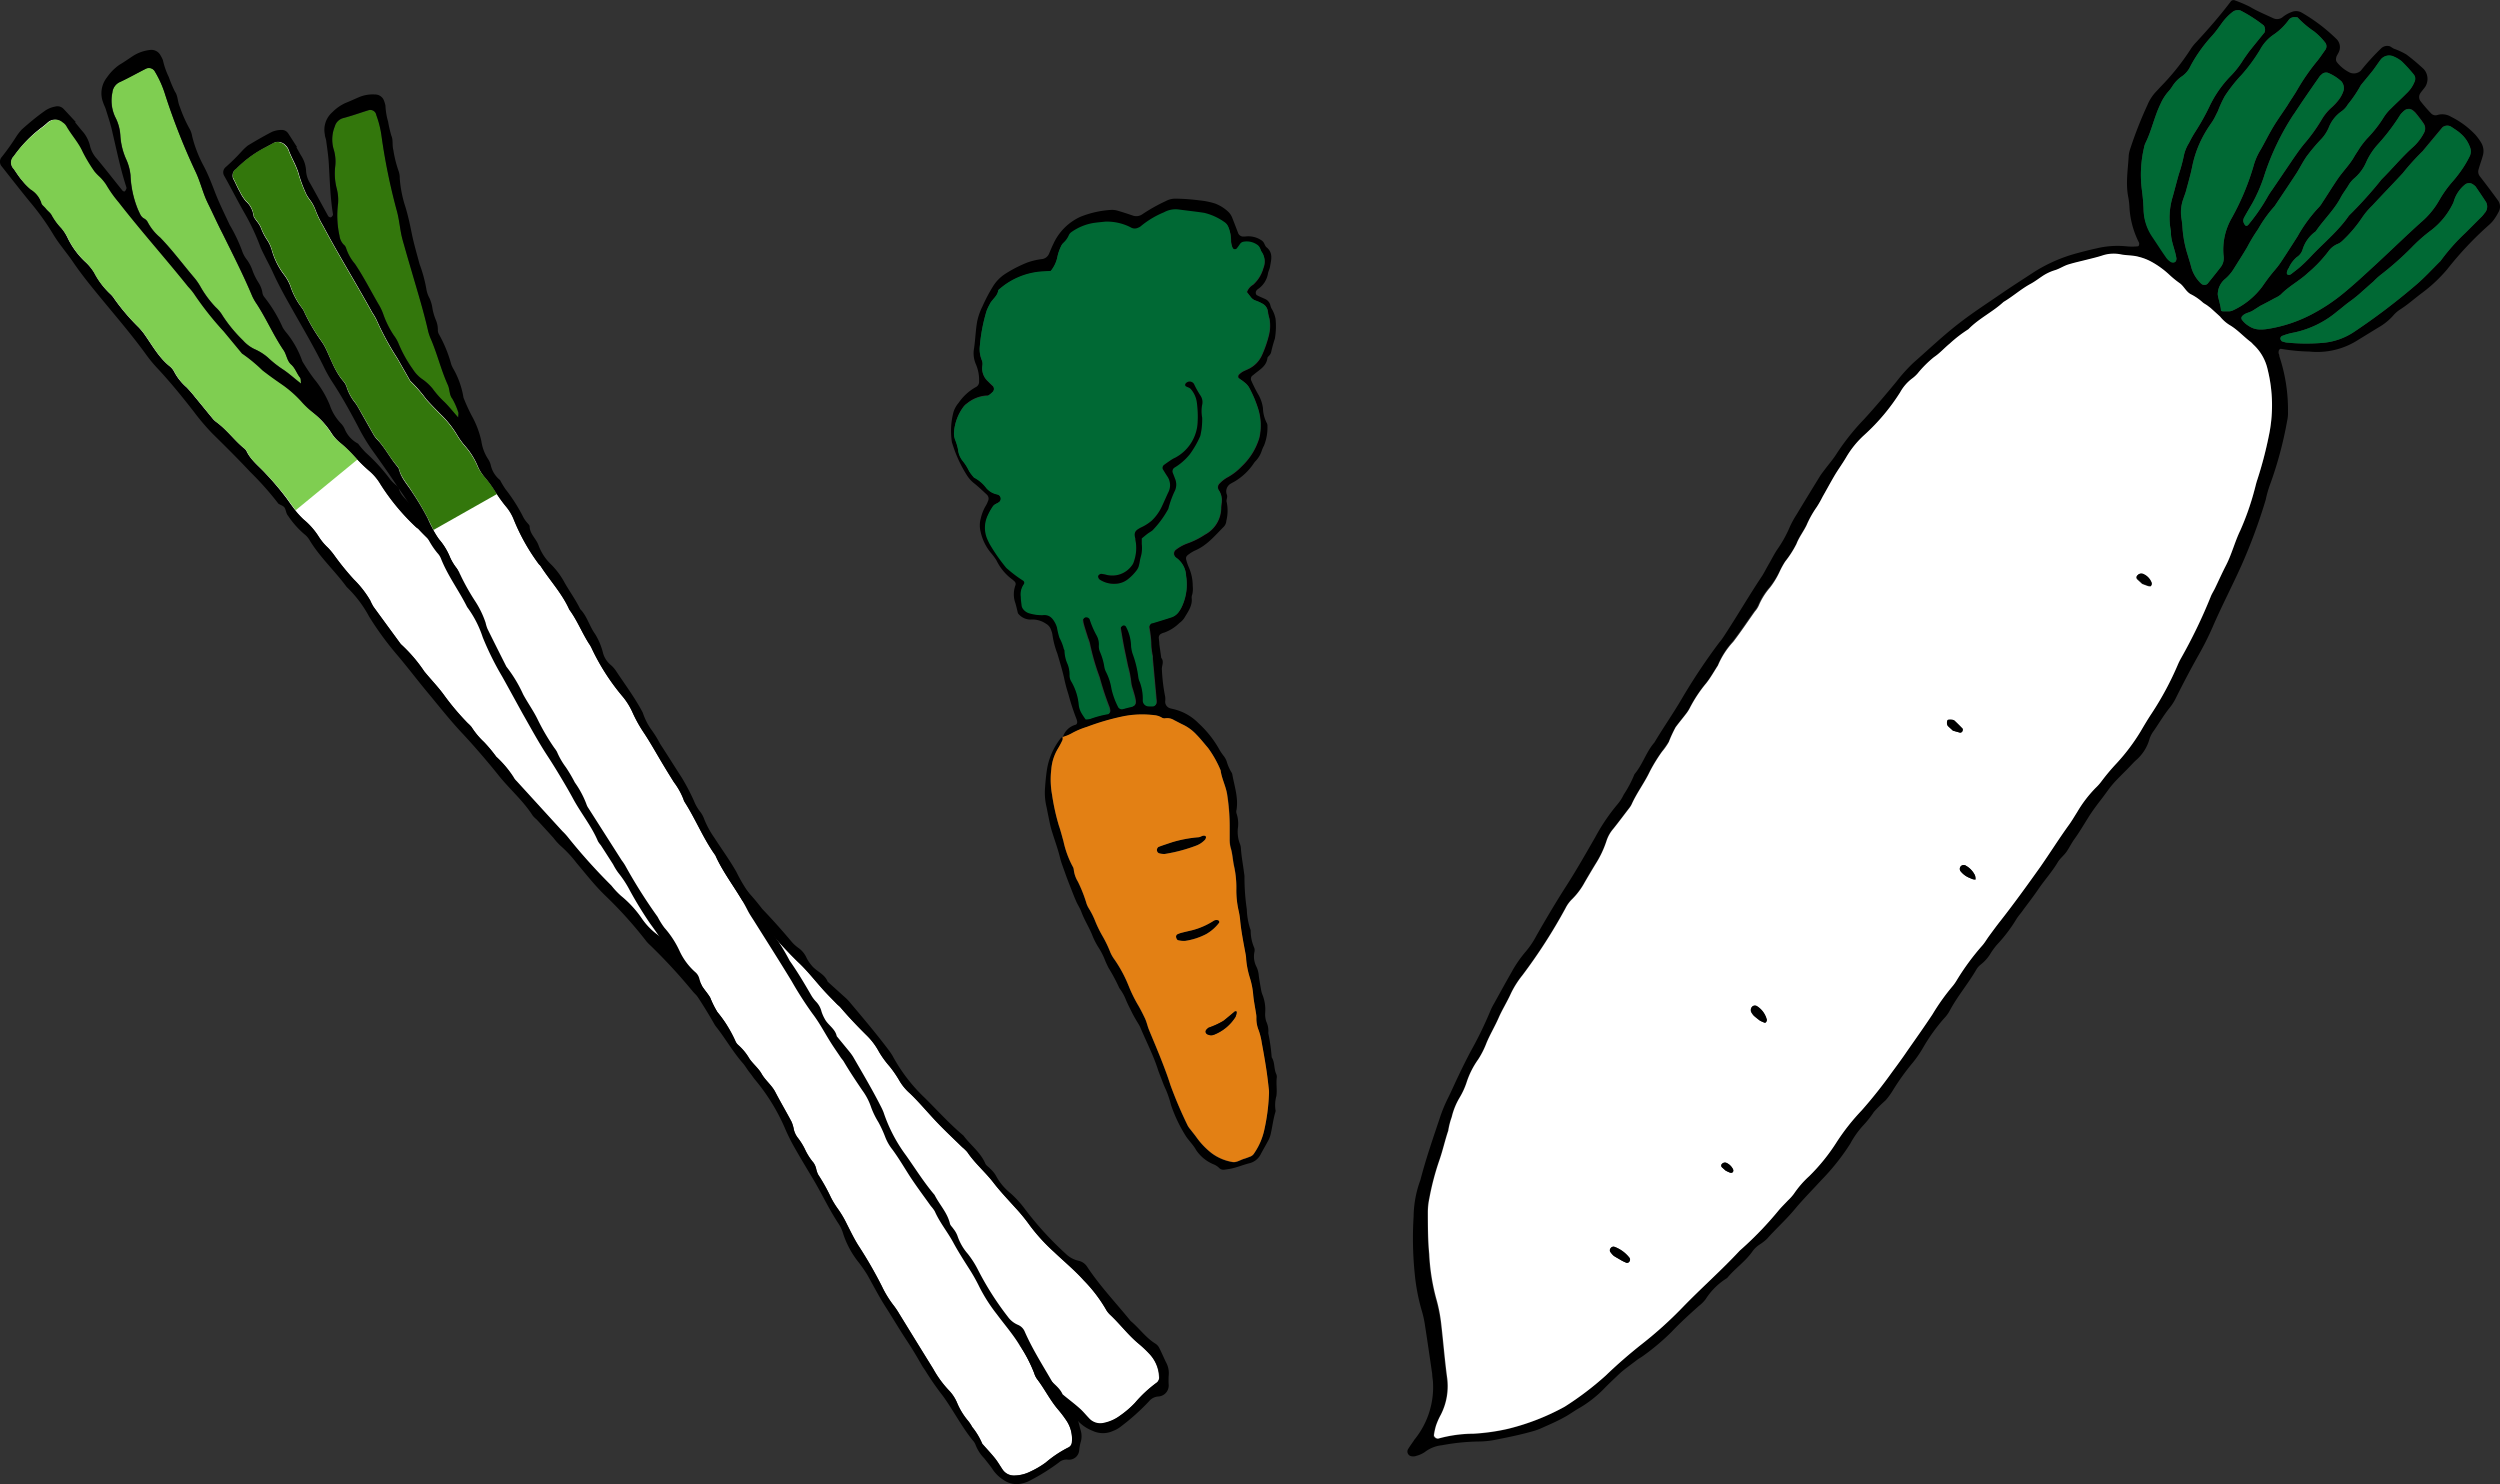 <svg xmlns="http://www.w3.org/2000/svg" width="366.72" height="217.7" viewBox="0 0 366.72 217.7"><rect x="0" y="0" width="366.72" height="217.7" fill="#333333" stroke="none"/><defs><style>.cls-1{fill:#006934;}.cls-2{fill:#fff;}.cls-3{fill:#e38014;}.cls-4{fill:none;}.cls-5{fill:#7fce51;}.cls-6{fill:#33770c;}</style></defs><g id="レイヤー_2" data-name="レイヤー 2"><g id="contents"><path d="M366.52,31.08a1.54,1.54,0,0,0-.07-1.64c-.87-1.21-1.77-2.39-2.68-3.57a1.09,1.09,0,0,1-.2-1c.18-.66.43-1.31.62-2a2.39,2.39,0,0,0-.27-2,7.78,7.78,0,0,0-.81-1.1,12.55,12.55,0,0,0-3.57-2.64,2.47,2.47,0,0,0-2-.26.89.89,0,0,1-.94-.25,22.77,22.77,0,0,1-1.57-1.82,1,1,0,0,1-.07-1c.22-.39.56-.72.81-1.1a2.16,2.16,0,0,0-.22-2.55A30.79,30.79,0,0,0,353,8a10.81,10.81,0,0,0-1.85-.86c-.21-.1-.39-.25-.59-.35a1.29,1.29,0,0,0-1.26.29,34.83,34.83,0,0,0-3,3.29,1.49,1.49,0,0,1-1.58.29,5.48,5.48,0,0,1-1.87-1.47.7.7,0,0,1-.17-.64,1.25,1.25,0,0,1,.08-.32c.1-.2.23-.39.32-.6a1.67,1.67,0,0,0-.33-1.89,25.42,25.42,0,0,0-5.19-3.93,1.64,1.64,0,0,0-1.32-.08,4.81,4.81,0,0,0-1.48.84,1.31,1.31,0,0,1-1.31.1c-1.14-.54-2.29-1-3.39-1.66a18.65,18.65,0,0,0-2.2-.94.51.51,0,0,0-.62.13c-1.58,2.1-3.32,4.08-5.09,6a6.32,6.32,0,0,0-.85,1.08A34.57,34.57,0,0,1,317,12.66l-.7.75a6.43,6.43,0,0,0-1.3,2,59.2,59.2,0,0,0-2.51,6.39,4.52,4.52,0,0,0-.23,1c-.11,2.05-.48,4.11-.06,6.16a10.45,10.45,0,0,1,.16,1.37,13.09,13.09,0,0,0,1.41,5.27.53.53,0,0,1,0,.33c0,.08-.1.2-.16.2a8.17,8.17,0,0,1-1.71,0,13.19,13.19,0,0,0-4.43.32c-.9.19-1.78.42-2.67.66a22.63,22.63,0,0,0-6.58,2.89c-1.62,1.07-3.27,2.11-4.87,3.22-2,1.37-4,2.67-5.9,4.14-2.37,1.82-4.52,3.88-6.76,5.84A24.08,24.08,0,0,0,278.17,56c-1.53,1.85-3.08,3.69-4.7,5.46a34.35,34.35,0,0,0-4.06,5.09c-.48.77-1.09,1.47-1.64,2.2-.28.37-.57.73-.81,1.11-1.14,1.86-2.28,3.71-3.4,5.58a14.33,14.33,0,0,0-1,1.81,17.65,17.65,0,0,1-1.82,3.3c-.45.66-.81,1.39-1.21,2.08s-.66,1.21-1,1.78c-1.85,2.76-3.52,5.64-5.33,8.42-.31.48-.63,1-1,1.41a88.38,88.38,0,0,0-5.52,8.29c-1.27,2.17-2.72,4.24-4,6.39-1.22,1.39-1.72,3.24-2.92,4.64a16.79,16.79,0,0,1-1.58,3,6.23,6.23,0,0,1-.93,1.44,28.61,28.61,0,0,0-3.26,4.83c-1.37,2.38-2.73,4.78-4.21,7.09s-3,4.86-4.42,7.36a12.62,12.62,0,0,1-1.53,2.28,17.89,17.89,0,0,0-2.14,3.11c-.85,1.49-1.68,3-2.51,4.5a9.38,9.38,0,0,0-.61,1.23,55.64,55.64,0,0,1-2.86,5.86c-.64,1.22-1.25,2.45-1.84,3.69-.48,1-.95,2.09-1.46,3.11a21.62,21.62,0,0,0-1.18,2.85c-1,3-2.07,6.06-2.87,9.17a16,16,0,0,0-1,5.38,51.55,51.55,0,0,0,.15,8.24,29.18,29.18,0,0,0,1,5.4,14.91,14.91,0,0,1,.47,2c.39,2.49.75,5,1.11,7.47,0,.34.07.69.1,1a12.2,12.2,0,0,1-2.75,8.66c0,.06-.51.71-.92,1.39a.7.7,0,0,0,.56,1,1.28,1.28,0,0,0,.67-.06A4.13,4.13,0,0,0,209,213a4.94,4.94,0,0,1,2.52-1,31.29,31.29,0,0,1,5.46-.55,13,13,0,0,0,2.71-.32c1.69-.33,3.37-.68,5-1.14a9.33,9.33,0,0,0,1.29-.44c1.15-.52,2.3-1,3.42-1.62.8-.42,1.56-1,2.34-1.43a17.14,17.14,0,0,0,3.5-2.74c.71-.74,1.47-1.44,2.21-2.15s1.79-1.43,2.69-2.13c.28-.21.59-.37.86-.57a33.91,33.91,0,0,0,4.2-3.54c1.26-1.33,2.61-2.56,4-3.8a5.13,5.13,0,0,0,1-1,9.92,9.92,0,0,1,3.15-3.1c1.16-1.42,2.73-2.45,3.78-4a4.15,4.15,0,0,1,1-.92,6.92,6.92,0,0,0,1.08-.84c1.29-1.46,2.75-2.76,4-4.26s2.62-2.88,3.94-4.32a33,33,0,0,0,4.26-5.36,13.15,13.15,0,0,1,2-2.79,14.65,14.65,0,0,0,1.47-1.88,21,21,0,0,1,1.71-1.69,10.6,10.6,0,0,0,1-1.35,34.19,34.19,0,0,1,3-4.19,17.13,17.13,0,0,0,1.55-2.27,26.79,26.79,0,0,1,3-4.18,5.11,5.11,0,0,0,.82-1.09c1.13-2.14,2.72-4,3.92-6.06a2.57,2.57,0,0,1,.66-.77,6.06,6.06,0,0,0,1.38-1.52,10,10,0,0,1,1-1.39,22.43,22.43,0,0,0,2.9-3.83c.31-.48.71-.9,1-1.35.75-1,1.52-2,2.23-3.05.91-1.32,2-2.53,2.81-3.9.35-.58.93-1,1.31-1.57s.69-1.19,1.08-1.75c.73-1,1.38-2.11,2.05-3.18s1.29-1.88,2-2.8c.56-.72,1.06-1.49,1.66-2.18s1.43-1.48,2.15-2.22c.41-.41.78-.84,1.2-1.23a6.38,6.38,0,0,0,2-3.14,4.14,4.14,0,0,1,.64-1.21c.78-1.13,1.47-2.32,2.34-3.39a7.52,7.52,0,0,0,.91-1.45c1.07-2.15,2.19-4.28,3.37-6.37a43.61,43.61,0,0,0,2-4c1.32-3.05,2.86-6,4.21-9a81.29,81.29,0,0,0,3.57-9.65,16.55,16.55,0,0,1,.55-2,56.3,56.3,0,0,0,2.6-9.6,5.26,5.26,0,0,0,.12-1.37,24.77,24.77,0,0,0-1.27-8.1c0-.11,0-.22-.08-.33-.11-.43.08-.82.39-.74a28,28,0,0,0,4.09.39,11.1,11.1,0,0,0,7.21-1.74l2.92-1.79a8.62,8.62,0,0,0,2.14-1.71,4.66,4.66,0,0,1,1-.9c1.17-.73,2.18-1.66,3.29-2.48A21.88,21.88,0,0,0,359,39.47,50,50,0,0,1,365.1,33a4.51,4.51,0,0,0,.7-.75A8.27,8.27,0,0,0,366.52,31.08Zm-11.1-9,2.85-3.42a1.11,1.11,0,0,1,1.26-.09c.47.32,1,.64,1.39,1a4.67,4.67,0,0,1,1.35,1.95,1.62,1.62,0,0,1,0,1.33,15,15,0,0,1-1,1.81,19.06,19.06,0,0,1-1.45,1.9,16.58,16.58,0,0,0-2,2.79,11.89,11.89,0,0,1-2.59,3.16c-2.3,2.06-4.5,4.22-6.77,6.31-1.51,1.39-3,2.78-4.6,4.1A27,27,0,0,1,339,46.16a20.86,20.86,0,0,1-6.49,2.11,5.76,5.76,0,0,1-1,.06,2.92,2.92,0,0,1-1.62-.5,3.47,3.47,0,0,1-1-.89.43.43,0,0,1,.05-.6c.4-.44,1-.46,1.5-.77l1.1-.7c1-.51,1.57-.82,2.17-1.15a3.59,3.59,0,0,0,.88-.54c1.2-1.23,2.74-2,4-3.19a19.49,19.49,0,0,0,3.05-3.24,3.18,3.18,0,0,1,1.35-1,2,2,0,0,0,.56-.38A19.46,19.46,0,0,0,346.44,32,11.08,11.08,0,0,1,348,30.14c1.47-1.59,3-3.16,4.46-4.74A34.63,34.63,0,0,1,355.42,22.11Zm-3.3-5.28a4,4,0,0,1,.72-.7,1,1,0,0,1,1,0,3.1,3.1,0,0,1,.51.44c.43.54.86,1.07,1.23,1.64a1.3,1.3,0,0,1,0,1.31,7.45,7.45,0,0,1-1.68,2.14c-1.61,1.45-3,3.15-4.53,4.66a60.61,60.61,0,0,1-4.8,5.33c-1.56,2.28-3.72,4-5.59,6q-.7.75-1.47,1.44c-.42.38-.89.71-1.33,1.07-.18.15-.44.26-.62.12s-.07-.41,0-.61.17-.31.19-.34h0a4.34,4.34,0,0,1,1.18-1.6,2,2,0,0,0,.83-1.06,5.08,5.08,0,0,1,1.94-2.71c1.15-1.7,2.68-3.11,3.65-4.94.32-.61.74-1.15,1.1-1.73a4.22,4.22,0,0,1,.85-1.07,6.48,6.48,0,0,0,1.82-2.45,10,10,0,0,1,1.68-2.56A30.45,30.45,0,0,0,352.12,16.83Zm-13.66,6a26.27,26.27,0,0,1,2-2.36,5.62,5.62,0,0,0,1.12-1.71,5.22,5.22,0,0,1,1.89-2.39,3.26,3.26,0,0,0,.91-1,18.48,18.48,0,0,0,1.91-2.83c.51-.62,1-1.22,1.52-1.85s.94-1.31,1.42-1.94a1.57,1.57,0,0,1,1.87-.4,4.72,4.72,0,0,1,1.17.7,22,22,0,0,1,1.82,2,1,1,0,0,1,.07,1A4.69,4.69,0,0,1,353,13.71c-.72.74-1.49,1.42-2.22,2.16a6.89,6.89,0,0,0-1.1,1.31,18.1,18.1,0,0,1-2.32,3,11.78,11.78,0,0,0-1.46,1.91c-.18.29-.38.57-.55.87-.68,1.21-1.68,2.18-2.45,3.31s-1.49,2.31-2.25,3.46a3.83,3.83,0,0,1-.63.81,21.68,21.68,0,0,0-3,4.14c-.74,1.16-1.48,2.32-2.24,3.47a12.54,12.54,0,0,1-1,1.36,26.63,26.63,0,0,0-1.88,2.46,11.25,11.25,0,0,1-4.49,3.62,1.87,1.87,0,0,1-.67.08c-.22,0-.45,0-.67,0a.61.61,0,0,1-.28-.1c0-.67-.5-2.08-.47-2.47A3,3,0,0,1,326.3,41a6.18,6.18,0,0,0,1.35-1.54c.66-1.07,1.36-2.13,2-3.23a25,25,0,0,1,1.6-2.64,18.86,18.86,0,0,1,2.4-3.34c1.08-1.62,2.17-3.23,3.23-4.86C337.4,24.54,337.86,23.61,338.46,22.78Zm-2-6c1.24-1.9,2.54-3.77,3.84-5.63.07-.09.18-.15.25-.24a.94.94,0,0,1,.92-.24,6.71,6.71,0,0,1,2,1.27,1.56,1.56,0,0,1,.32,1.27,4.26,4.26,0,0,1-.78,1.51,7.9,7.9,0,0,1-.93,1,7.25,7.25,0,0,0-1.52,1.84A24.66,24.66,0,0,1,338,21.1c-.58.7-1.1,1.45-1.62,2.2l-3.07,4.53a10.71,10.71,0,0,0-.74,1.15,27.23,27.23,0,0,1-2.72,3.93c-.17.24-.4.28-.52.11a1.17,1.17,0,0,1-.27-.6,1.2,1.2,0,0,1,.2-.64c.27-.5.57-1,1.15-2A22.78,22.78,0,0,0,332.06,26,37.4,37.4,0,0,1,336.46,16.74Zm-7.77-5.62a24.72,24.72,0,0,0,2.85-3.85A6.21,6.21,0,0,1,333.63,5a9,9,0,0,0,2.17-2.17,1.12,1.12,0,0,1,.94-.31c.11,0,.26,0,.32.07a13.87,13.87,0,0,0,2.36,2,9.38,9.38,0,0,1,1.69,1.7.9.9,0,0,1,0,1c-.4.56-.78,1.14-1.21,1.67A30.89,30.89,0,0,0,337,13.14c-.45.79-1,1.55-1.46,2.32-.69,1.05-1.43,2.07-2.08,3.15s-1.2,2.2-1.82,3.3a8.92,8.92,0,0,0-1,2.19,36.7,36.7,0,0,1-3.28,7.9,9.25,9.25,0,0,0-1.18,5.6,2.15,2.15,0,0,1-.46,1.61c-.63.82-1.28,1.62-1.92,2.42a.7.7,0,0,1-.9,0,5.26,5.26,0,0,1-1.44-2.29c-.17-.67-.38-1.32-.58-2a16.75,16.75,0,0,1-.75-4,12.9,12.9,0,0,0-.16-1.36,5.76,5.76,0,0,1,.25-2.7c.14-.43.32-.86.44-1.3.32-1.21.68-2.42.92-3.65a16.16,16.16,0,0,1,2.18-5.37c.18-.3.38-.58.72-1.08s.55-1,.85-1.58a16.67,16.67,0,0,1,1-2.18A22.07,22.07,0,0,1,328.69,11.12ZM314.44,30.86a28.67,28.67,0,0,0-.26-3.07,17.55,17.55,0,0,1,.32-6.13,2.81,2.81,0,0,1,.2-.66c.92-1.84,1.31-3.89,2.21-5.74A7.11,7.11,0,0,1,318,13.51a6.07,6.07,0,0,0,.63-.81A4.94,4.94,0,0,1,320,11.24,3.63,3.63,0,0,0,321.16,10l.32-.61a21.86,21.86,0,0,1,3-4.14c.55-.6,1-1.26,1.47-1.9a7.74,7.74,0,0,1,1.68-1.7,1.41,1.41,0,0,1,1-.12,21.42,21.42,0,0,1,3.44,2.21,1.11,1.11,0,0,1,.12,1L330.7,6.58l-.8,1c-.37.52-.72,1-1,1.45a13.16,13.16,0,0,1-1.71,2.14,16.56,16.56,0,0,0-3.11,4.49,33.34,33.34,0,0,1-2,3.58c-.37.57-.7,1.17-1,1.77a5.6,5.6,0,0,0-.75,1.9,23.35,23.35,0,0,1-.72,2.64c-.32,1.1-.59,2.21-.9,3.31a10.41,10.41,0,0,0-.26,5.08c-.05,1.4.62,2.66.81,4,0,.27-.07.46-.25.51a.66.66,0,0,1-.34,0,.83.83,0,0,1-.3-.17,2.14,2.14,0,0,1-.48-.47c-.71-1-1.4-2.09-2.1-3.13A7.25,7.25,0,0,1,314.44,30.86ZM332.63,54.2a21.75,21.75,0,0,1,.16,9.86,56.83,56.83,0,0,1-1.66,6.31c-.19.54-.3,1.11-.46,1.66a39,39,0,0,1-2.05,5.82c-.8,1.65-1.24,3.45-2.08,5.09-.58,1.12-1.09,2.27-1.64,3.41-.2.41-.46.8-.62,1.22a75.48,75.48,0,0,1-4.34,9,9.86,9.86,0,0,0-.46.92,45.18,45.18,0,0,1-3.94,7.23c-.57.86-1.1,1.75-1.62,2.64a29,29,0,0,1-3.51,4.66,30.75,30.75,0,0,0-2.21,2.63,7.4,7.4,0,0,1-.89,1,18.28,18.28,0,0,0-2.7,3.55c-.42.68-.82,1.38-1.3,2-1.43,1.94-2.69,4-4.08,6-1.94,2.7-3.86,5.41-5.91,8-.57.72-1.11,1.47-1.65,2.2-.34.46-.63,1-1,1.39a35.67,35.67,0,0,0-3.68,5,7.08,7.08,0,0,1-.58.85,31.51,31.51,0,0,0-3,4.19c-1.2,1.82-2.46,3.59-3.71,5.38-.72,1-1.46,2.05-2.2,3.07a69.4,69.4,0,0,1-4.48,5.65,31.88,31.88,0,0,0-3.62,4.57,28.15,28.15,0,0,1-4.08,5.08,14.29,14.29,0,0,0-2.25,2.59,7.22,7.22,0,0,1-.9,1c-.47.5-1,1-1.4,1.51a50.72,50.72,0,0,1-5.22,5.45c-.17.16-.35.3-.51.47-2.66,2.85-5.58,5.42-8.29,8.22a57.79,57.79,0,0,1-5.86,5.3,72,72,0,0,0-5.44,4.73,45,45,0,0,1-6,4.55,34,34,0,0,1-8.3,3.24,30.12,30.12,0,0,1-5.1.72,19.53,19.53,0,0,0-5.09.7c-.32.1-.75-.26-.68-.54a9.51,9.51,0,0,1,.29-1.33,10,10,0,0,1,.69-1.57,9.2,9.2,0,0,0,.92-5.66c-.33-2.5-.53-5-.82-7.51a22.89,22.89,0,0,0-.78-4,30.7,30.7,0,0,1-1-6.44c-.18-2.05-.18-4.12-.2-6.18a10,10,0,0,1,.22-2,39,39,0,0,1,1.49-5.64c.49-1.41.8-2.86,1.28-4.27a10.85,10.85,0,0,1,.51-2,10.18,10.18,0,0,1,1.16-2.86,11,11,0,0,0,1-2.16,12.46,12.46,0,0,1,1.72-3.44A12.72,12.72,0,0,0,218,153c.52-1.27,1.24-2.45,1.79-3.71s1.29-2.42,1.85-3.68a14,14,0,0,1,1.66-2.6,78.85,78.85,0,0,0,6.31-9.82,4.92,4.92,0,0,1,1-1.36,10.56,10.56,0,0,0,1.83-2.47c.52-.89,1-1.78,1.58-2.66a14.78,14.78,0,0,0,1.61-3.41,5.16,5.16,0,0,1,1-1.76c.8-1,1.54-2,2.31-3a3.17,3.17,0,0,0,.37-.58c.75-1.68,1.88-3.15,2.66-4.8a24,24,0,0,1,1.79-2.92c.32-.47.67-.93,1-1.43a19.34,19.34,0,0,1,1-2.16c.47-.65,1-1.26,1.48-1.9a5.58,5.58,0,0,0,.57-.86,19.86,19.86,0,0,1,2.45-3.71c.64-.81,1.14-1.72,1.7-2.58a11.87,11.87,0,0,1,2.18-3.48c1.13-1.45,2.13-3,3.19-4.47a3.34,3.34,0,0,0,.56-.86,9.79,9.79,0,0,1,1.63-2.61A11.88,11.88,0,0,0,261,83.87a12.29,12.29,0,0,1,.83-1.51,14.91,14.91,0,0,0,1.65-2.58c.37-1,1-1.8,1.47-2.72a14.8,14.8,0,0,1,1.54-2.67,14.39,14.39,0,0,0,.85-1.49c.57-1,1.12-2,1.69-3s1.25-1.9,1.83-2.89a13.73,13.73,0,0,1,2.65-3.14,30.2,30.2,0,0,0,5.28-6.28,6.41,6.41,0,0,1,1.79-2.05,5,5,0,0,0,.76-.7,16.15,16.15,0,0,1,2.41-2.41c.84-.59,1.53-1.39,2.33-2a19.07,19.07,0,0,1,2.72-2.09c1.53-1.57,3.55-2.51,5.15-4,1.38-.82,2.57-1.91,4-2.67.6-.33,1.15-.75,1.72-1.13a6.88,6.88,0,0,1,1.86-.87c.64-.2,1.23-.6,1.87-.81,1-.31,2-.52,3-.78.67-.17,1.34-.33,2-.54a5.27,5.27,0,0,1,2.7-.19c.9.19,1.83.12,2.72.38a7.7,7.7,0,0,1,1.91.76,13,13,0,0,1,2.49,1.81,14.09,14.09,0,0,0,1.59,1.3c.65.48.94,1.31,1.72,1.66a7.83,7.83,0,0,1,1.68,1.18c.18.14.39.25.57.37l.53.4,1.4,1.27a5.56,5.56,0,0,0,1.56,1.34c1.08.67,1.91,1.63,2.93,2.38.18.14.32.33.49.48A7,7,0,0,1,332.63,54.2Zm31.86-23a5.52,5.52,0,0,1-.43.53l-2.43,2.43A29,29,0,0,0,358,38.28c-1.22,1.2-2.37,2.48-3.68,3.58a95.07,95.07,0,0,1-9,6.82,9.75,9.75,0,0,1-4.82,1.63,28.57,28.57,0,0,1-5.15-.07,4,4,0,0,1-.65-.19,1.11,1.11,0,0,1-.17-.27.41.41,0,0,1,.28-.52,8.74,8.74,0,0,1,1.64-.47,14.38,14.38,0,0,0,6.4-3.12c.64-.48,1.21-1,1.89-1.48a20.44,20.44,0,0,0,1.85-1.52c.52-.45,1-.9,1.55-1.36a9.75,9.75,0,0,1,1-.93,46,46,0,0,0,4.62-4.08,23.11,23.11,0,0,1,2.83-2.5,10.88,10.88,0,0,0,3.22-3.94,1.27,1.27,0,0,0,.13-.32,5,5,0,0,1,1.7-2.51,1,1,0,0,1,.95-.08,2.32,2.32,0,0,1,.55.41q.78,1.13,1.53,2.28A1.4,1.4,0,0,1,364.49,31.23Z"/><path class="cls-1" d="M364.49,31.23a5.52,5.52,0,0,1-.43.53l-2.43,2.43A29,29,0,0,0,358,38.28c-1.22,1.2-2.37,2.48-3.68,3.58a95.07,95.07,0,0,1-9,6.82,9.75,9.75,0,0,1-4.82,1.63,28.57,28.57,0,0,1-5.15-.07,4,4,0,0,1-.65-.19,1.11,1.11,0,0,1-.17-.27.41.41,0,0,1,.28-.52,8.74,8.74,0,0,1,1.64-.47,14.38,14.38,0,0,0,6.4-3.12c.64-.48,1.21-1,1.89-1.48a20.44,20.44,0,0,0,1.85-1.52c.52-.45,1-.9,1.55-1.36a9.75,9.75,0,0,1,1-.93,46,46,0,0,0,4.62-4.08,23.11,23.11,0,0,1,2.83-2.5,10.88,10.88,0,0,0,3.22-3.94,1.27,1.27,0,0,0,.13-.32,5,5,0,0,1,1.7-2.51,1,1,0,0,1,.95-.08,2.32,2.32,0,0,1,.55.41q.78,1.13,1.53,2.28A1.4,1.4,0,0,1,364.49,31.23Z"/><path class="cls-1" d="M353.88,21.65c-1.61,1.45-3,3.15-4.53,4.66a60.61,60.61,0,0,1-4.8,5.33c-1.56,2.28-3.72,4-5.59,6q-.7.75-1.47,1.44c-.42.38-.89.71-1.33,1.07-.18.15-.44.26-.62.12s-.07-.41,0-.61.17-.31.19-.34h0a4.34,4.34,0,0,1,1.18-1.6,2,2,0,0,0,.83-1.06,5.08,5.08,0,0,1,1.94-2.71c1.15-1.7,2.68-3.11,3.65-4.94.32-.61.74-1.15,1.1-1.73a4.22,4.22,0,0,1,.85-1.07,6.48,6.48,0,0,0,1.82-2.45,10,10,0,0,1,1.68-2.56,30.45,30.45,0,0,0,3.3-4.36,4,4,0,0,1,.72-.7,1,1,0,0,1,1,0,3.1,3.1,0,0,1,.51.44c.43.54.86,1.07,1.23,1.64a1.3,1.3,0,0,1,0,1.31A7.45,7.45,0,0,1,353.88,21.65Z"/><path class="cls-1" d="M361.26,24.69a19.06,19.06,0,0,1-1.45,1.9,16.58,16.58,0,0,0-2,2.79,11.89,11.89,0,0,1-2.59,3.16c-2.3,2.06-4.5,4.22-6.77,6.31-1.51,1.39-3,2.78-4.6,4.1A27,27,0,0,1,339,46.16a20.86,20.86,0,0,1-6.49,2.11,5.76,5.76,0,0,1-1,.06,2.92,2.92,0,0,1-1.62-.5,3.47,3.47,0,0,1-1-.89.43.43,0,0,1,.05-.6c.4-.44,1-.46,1.5-.77l1.1-.7c1-.51,1.57-.82,2.17-1.15a3.59,3.59,0,0,0,.88-.54c1.2-1.23,2.74-2,4-3.19a19.49,19.49,0,0,0,3.05-3.24,3.18,3.18,0,0,1,1.35-1,2,2,0,0,0,.56-.38A19.46,19.46,0,0,0,346.44,32,11.08,11.08,0,0,1,348,30.14c1.47-1.59,3-3.16,4.46-4.74a34.63,34.63,0,0,1,3-3.29l2.85-3.42a1.11,1.11,0,0,1,1.26-.09c.47.32,1,.64,1.39,1a4.67,4.67,0,0,1,1.35,1.95,1.62,1.62,0,0,1,0,1.33A15,15,0,0,1,361.26,24.69Z"/><path class="cls-1" d="M343,14.68a7.9,7.9,0,0,1-.93,1,7.25,7.25,0,0,0-1.52,1.84A24.66,24.66,0,0,1,338,21.1c-.58.7-1.1,1.45-1.62,2.2l-3.07,4.53a10.71,10.71,0,0,0-.74,1.15,27.23,27.23,0,0,1-2.72,3.93c-.17.24-.4.28-.52.11a1.17,1.17,0,0,1-.27-.6,1.2,1.2,0,0,1,.2-.64c.27-.5.57-1,1.15-2A22.78,22.78,0,0,0,332.06,26a37.4,37.4,0,0,1,4.4-9.22c1.24-1.9,2.54-3.77,3.84-5.63.07-.09.18-.15.25-.24a.94.94,0,0,1,.92-.24,6.71,6.71,0,0,1,2,1.27,1.56,1.56,0,0,1,.32,1.27A4.26,4.26,0,0,1,343,14.68Z"/><path class="cls-1" d="M353,13.71c-.72.74-1.49,1.42-2.22,2.16a6.89,6.89,0,0,0-1.1,1.31,18.1,18.1,0,0,1-2.32,3,11.78,11.78,0,0,0-1.46,1.91c-.18.29-.38.57-.55.87-.68,1.21-1.68,2.18-2.45,3.31s-1.49,2.31-2.25,3.46a3.83,3.83,0,0,1-.63.81,21.68,21.68,0,0,0-3,4.14c-.74,1.16-1.48,2.32-2.24,3.47a12.54,12.54,0,0,1-1,1.36,26.63,26.63,0,0,0-1.88,2.46,11.25,11.25,0,0,1-4.49,3.62,1.87,1.87,0,0,1-.67.08c-.22,0-.45,0-.67,0a.61.61,0,0,1-.28-.1c0-.67-.5-2.08-.47-2.47A3,3,0,0,1,326.3,41a6.18,6.18,0,0,0,1.35-1.54c.66-1.07,1.36-2.13,2-3.23a25,25,0,0,1,1.6-2.64,18.86,18.86,0,0,1,2.4-3.34c1.08-1.62,2.17-3.23,3.23-4.86.56-.87,1-1.8,1.62-2.63a26.27,26.27,0,0,1,2-2.36,5.62,5.62,0,0,0,1.12-1.71,5.22,5.22,0,0,1,1.89-2.39,3.26,3.26,0,0,0,.91-1,18.48,18.48,0,0,0,1.91-2.83c.51-.62,1-1.22,1.52-1.85s.94-1.31,1.42-1.94a1.57,1.57,0,0,1,1.87-.4,4.72,4.72,0,0,1,1.17.7,22,22,0,0,1,1.82,2,1,1,0,0,1,.07,1A4.69,4.69,0,0,1,353,13.71Z"/><path class="cls-1" d="M325.74,39.21c-.63.82-1.28,1.62-1.92,2.42a.7.7,0,0,1-.9,0,5.26,5.26,0,0,1-1.44-2.29c-.17-.67-.38-1.32-.58-2a16.75,16.75,0,0,1-.75-4,12.9,12.9,0,0,0-.16-1.36,5.76,5.76,0,0,1,.25-2.7c.14-.43.32-.86.44-1.3.32-1.21.68-2.42.92-3.65a16.16,16.16,0,0,1,2.18-5.37c.18-.3.38-.58.72-1.08s.55-1,.85-1.58a16.67,16.67,0,0,1,1-2.18,22.07,22.07,0,0,1,2.32-3,24.72,24.72,0,0,0,2.85-3.85A6.21,6.21,0,0,1,333.63,5a9,9,0,0,0,2.17-2.17,1.12,1.12,0,0,1,.94-.31c.11,0,.26,0,.32.07a13.87,13.87,0,0,0,2.36,2,9.38,9.38,0,0,1,1.69,1.7.9.9,0,0,1,0,1c-.4.56-.78,1.14-1.21,1.67A30.89,30.89,0,0,0,337,13.14c-.45.79-1,1.55-1.46,2.32-.69,1.05-1.43,2.07-2.08,3.15s-1.2,2.2-1.82,3.3a8.92,8.92,0,0,0-1,2.19,36.7,36.7,0,0,1-3.28,7.9,9.25,9.25,0,0,0-1.18,5.6A2.15,2.15,0,0,1,325.74,39.21Z"/><path class="cls-1" d="M318.91,38.5a.66.66,0,0,1-.34,0,.83.83,0,0,1-.3-.17,2.14,2.14,0,0,1-.48-.47c-.71-1-1.4-2.09-2.1-3.13a7.25,7.25,0,0,1-1.25-3.85,28.67,28.67,0,0,0-.26-3.07,17.55,17.55,0,0,1,.32-6.13,2.81,2.81,0,0,1,.2-.66c.92-1.84,1.31-3.89,2.21-5.74A7.11,7.11,0,0,1,318,13.51a6.07,6.07,0,0,0,.63-.81A4.94,4.94,0,0,1,320,11.24,3.63,3.63,0,0,0,321.16,10l.32-.61a21.86,21.86,0,0,1,3-4.14c.55-.6,1-1.26,1.47-1.9a7.74,7.74,0,0,1,1.68-1.7,1.41,1.41,0,0,1,1-.12,21.42,21.42,0,0,1,3.44,2.21,1.11,1.11,0,0,1,.12,1L330.7,6.58l-.8,1c-.37.52-.72,1-1,1.45a13.16,13.16,0,0,1-1.71,2.14,16.56,16.56,0,0,0-3.11,4.49,33.34,33.34,0,0,1-2,3.58c-.37.57-.7,1.17-1,1.77a5.6,5.6,0,0,0-.75,1.9,23.35,23.35,0,0,1-.72,2.64c-.32,1.1-.59,2.21-.9,3.31a10.41,10.41,0,0,0-.26,5.08c-.05,1.4.62,2.66.81,4C319.2,38.26,319.09,38.45,318.91,38.5Z"/><path class="cls-2" d="M319.48,97.45a9.86,9.86,0,0,1,.46-.92,75.48,75.48,0,0,0,4.34-9c.16-.42.42-.81.62-1.22.55-1.14,1.06-2.29,1.64-3.41.84-1.64,1.28-3.44,2.08-5.09A39,39,0,0,0,330.67,72c.16-.55.27-1.12.46-1.66a56.83,56.83,0,0,0,1.66-6.31,21.75,21.75,0,0,0-.16-9.86,7,7,0,0,0-2-3.54c-.17-.15-.31-.34-.49-.48-1-.75-1.85-1.71-2.93-2.38a5.56,5.56,0,0,1-1.56-1.34l-1.4-1.27-.53-.4c-.18-.12-.39-.23-.57-.37a7.83,7.83,0,0,0-1.68-1.18c-.78-.35-1.07-1.18-1.72-1.66a14.09,14.09,0,0,1-1.59-1.3,13,13,0,0,0-2.49-1.81,7.7,7.7,0,0,0-1.91-.76c-.89-.26-1.82-.19-2.72-.38a5.27,5.27,0,0,0-2.7.19c-.65.21-1.32.37-2,.54-1,.26-2,.47-3,.78-.64.21-1.23.61-1.87.81a6.88,6.88,0,0,0-1.86.87c-.57.38-1.12.8-1.72,1.13-1.42.76-2.61,1.85-4,2.67-1.6,1.48-3.62,2.42-5.15,4a19.07,19.07,0,0,0-2.72,2.09c-.8.65-1.49,1.45-2.33,2a16.15,16.15,0,0,0-2.41,2.41,5,5,0,0,1-.76.7,6.41,6.41,0,0,0-1.79,2.05,30.2,30.2,0,0,1-5.28,6.28A13.73,13.73,0,0,0,270.86,67c-.58,1-1.26,1.91-1.83,2.89s-1.12,2-1.69,3a14.39,14.39,0,0,1-.85,1.49A14.8,14.8,0,0,0,265,77.06c-.45.92-1.1,1.76-1.47,2.72a14.91,14.91,0,0,1-1.65,2.58,12.29,12.29,0,0,0-.83,1.51,11.88,11.88,0,0,1-1.42,2.34A9.79,9.79,0,0,0,258,88.82a3.34,3.34,0,0,1-.56.86c-1.06,1.49-2.06,3-3.19,4.47A11.87,11.87,0,0,0,252,97.63c-.56.86-1.06,1.77-1.7,2.58a19.86,19.86,0,0,0-2.45,3.71,5.58,5.58,0,0,1-.57.86c-.49.64-1,1.25-1.48,1.9a19.34,19.34,0,0,0-1,2.16c-.28.5-.63,1-1,1.43a24,24,0,0,0-1.79,2.92c-.78,1.65-1.91,3.12-2.66,4.8a3.17,3.17,0,0,1-.37.58c-.77,1-1.51,2-2.31,3a5.16,5.16,0,0,0-1,1.76,14.78,14.78,0,0,1-1.61,3.41c-.53.88-1.06,1.77-1.58,2.66a10.56,10.56,0,0,1-1.83,2.47,4.92,4.92,0,0,0-1,1.36,78.85,78.85,0,0,1-6.31,9.82,14,14,0,0,0-1.66,2.6c-.56,1.26-1.3,2.42-1.85,3.68s-1.27,2.44-1.79,3.71a12.72,12.72,0,0,1-1.2,2.36,12.46,12.46,0,0,0-1.72,3.44,11,11,0,0,1-1,2.16,10.18,10.18,0,0,0-1.16,2.86,10.85,10.85,0,0,0-.51,2c-.48,1.41-.79,2.86-1.28,4.27a39,39,0,0,0-1.49,5.64,10,10,0,0,0-.22,2c0,2.06,0,4.13.2,6.18a30.7,30.7,0,0,0,1,6.44,22.89,22.89,0,0,1,.78,4c.29,2.5.49,5,.82,7.51a9.2,9.2,0,0,1-.92,5.66,10,10,0,0,0-.69,1.57,9.51,9.51,0,0,0-.29,1.33c-.07.28.36.64.68.54a19.53,19.53,0,0,1,5.09-.7,30.12,30.12,0,0,0,5.1-.72,34,34,0,0,0,8.3-3.24,45,45,0,0,0,6-4.55,72,72,0,0,1,5.44-4.73,57.79,57.79,0,0,0,5.86-5.3c2.71-2.8,5.63-5.37,8.29-8.22.16-.17.34-.31.51-.47a50.72,50.72,0,0,0,5.22-5.45c.43-.53.93-1,1.4-1.51a7.22,7.22,0,0,0,.9-1,14.29,14.29,0,0,1,2.25-2.59,28.15,28.15,0,0,0,4.08-5.08,31.88,31.88,0,0,1,3.62-4.57,69.4,69.4,0,0,0,4.48-5.65c.74-1,1.48-2,2.2-3.07,1.25-1.79,2.51-3.56,3.71-5.38a31.51,31.51,0,0,1,3-4.19,7.08,7.08,0,0,0,.58-.85,35.67,35.67,0,0,1,3.68-5c.38-.42.67-.93,1-1.39.54-.73,1.08-1.48,1.65-2.2,2.05-2.61,4-5.32,5.91-8,1.39-2,2.65-4,4.08-6,.48-.64.88-1.34,1.3-2a18.28,18.28,0,0,1,2.7-3.55,7.4,7.4,0,0,0,.89-1,30.75,30.75,0,0,1,2.21-2.63,29,29,0,0,0,3.51-4.66c.52-.89,1.05-1.78,1.62-2.64A45.18,45.18,0,0,0,319.48,97.45Zm-62.41,50.17a.57.57,0,0,1,.63,0,3.3,3.3,0,0,1,1.39,1.83.48.48,0,0,1-.14.55c-.07.05-.22,0-.32-.06a4.49,4.49,0,0,1-.5-.23c-.18-.14-.54-.41-.87-.7a2.56,2.56,0,0,1-.39-.54A.71.71,0,0,1,257.07,147.62ZM238.5,185.19c-.29-.12-.57-.27-.57-.27-.62-.37-.92-.52-1.19-.71a3,3,0,0,1-.44-.49.46.46,0,0,1,0-.63.48.48,0,0,1,.56-.19,5,5,0,0,1,2.14,1.55.48.48,0,0,1,0,.62A.39.39,0,0,1,238.5,185.19Zm49-77.73-1-.28c-.23-.22-.49-.44-.72-.67s-.16-.87,0-.92a2.35,2.35,0,0,1,.65,0,.54.54,0,0,1,.3.13c.4.38.8.77,1.18,1.17a.37.37,0,0,1,0,.28A.36.36,0,0,1,287.46,107.46ZM253.75,172c-.21-.08-.41-.18-.61-.28l-.49-.44a.36.36,0,0,1,0-.6.57.57,0,0,1,.6-.1,2,2,0,0,1,.95.91.46.46,0,0,1,.05.29C254.21,172,254,172.09,253.75,172Zm35.72-43c-.31-.11-.6-.25-.71-.29a3.24,3.24,0,0,1-1.18-.93.57.57,0,0,1,.81-.78,3.23,3.23,0,0,1,1.32,1.42,1.76,1.76,0,0,1,.07.62A1,1,0,0,1,289.47,128.94Zm26-43c0,.06-.22,0-.32,0-.31-.1-.61-.22-.93-.34l-.7-.65a.37.37,0,0,1,0-.58.71.71,0,0,1,.87-.17,2.22,2.22,0,0,1,1.13,1.13A.53.53,0,0,1,315.52,85.94Z"/><path d="M335.77,39.31v0Z"/><path d="M239,185.07a.39.39,0,0,1-.54.12c-.29-.12-.57-.27-.57-.27-.62-.37-.92-.52-1.19-.71a3,3,0,0,1-.44-.49.46.46,0,0,1,0-.63.48.48,0,0,1,.56-.19,5,5,0,0,1,2.14,1.55A.48.48,0,0,1,239,185.07Z"/><path d="M259,150c-.07.05-.22,0-.32-.06a4.49,4.49,0,0,1-.5-.23c-.18-.14-.54-.41-.87-.7a2.56,2.56,0,0,1-.39-.54.71.71,0,0,1,.2-.88.57.57,0,0,1,.63,0,3.3,3.3,0,0,1,1.39,1.83A.48.48,0,0,1,259,150Z"/><path d="M287.46,107.46l-1-.28c-.23-.22-.49-.44-.72-.67s-.16-.87,0-.92a2.35,2.35,0,0,1,.65,0,.54.54,0,0,1,.3.13c.4.38.8.77,1.18,1.17a.37.37,0,0,1,0,.28A.36.36,0,0,1,287.46,107.46Z"/><path d="M315.52,85.94c0,.06-.22,0-.32,0-.31-.1-.61-.22-.93-.34l-.7-.65a.37.37,0,0,1,0-.58.71.71,0,0,1,.87-.17,2.22,2.22,0,0,1,1.13,1.13A.53.53,0,0,1,315.52,85.94Z"/><path d="M289.78,129a1,1,0,0,1-.31,0c-.31-.11-.6-.25-.71-.29a3.24,3.24,0,0,1-1.18-.93.57.57,0,0,1,.81-.78,3.23,3.23,0,0,1,1.32,1.42A1.76,1.76,0,0,1,289.78,129Z"/><path d="M253.75,172c-.21-.08-.41-.18-.61-.28l-.49-.44a.36.36,0,0,1,0-.6.57.57,0,0,1,.6-.1,2,2,0,0,1,.95.91.46.46,0,0,1,.05.29C254.21,172,254,172.09,253.75,172Z"/><path d="M185.79,36.28c-.21-.17-.28-.49-.44-.73a1.19,1.19,0,0,0-.37-.34,3.45,3.45,0,0,0-2.3-.52.47.47,0,0,1-.17,0,.81.81,0,0,1-.92-.58c-.29-.75-.57-1.5-.87-2.25a2.52,2.52,0,0,0-.71-.94,5.86,5.86,0,0,0-1.76-1.06,11,11,0,0,0-2.33-.47,30.26,30.26,0,0,0-3.42-.25,2.92,2.92,0,0,0-1.48.35,25.23,25.23,0,0,0-3.44,1.93,1.54,1.54,0,0,1-1.47.18c-.7-.24-1.4-.47-2.12-.68a2.9,2.9,0,0,0-1-.13,14.32,14.32,0,0,0-4.48,1,8,8,0,0,0-4,4c-.23.46-.42.94-.62,1.41a1.31,1.31,0,0,1-1,.8,9.79,9.79,0,0,0-2.17.5,18.64,18.64,0,0,0-3.35,1.73,5.85,5.85,0,0,0-1.66,1.7,23.76,23.76,0,0,0-1.59,3,9.27,9.27,0,0,0-.79,2.27c-.22,1.29-.26,2.61-.45,3.91a4,4,0,0,0,.28,2.34,5.83,5.83,0,0,1,.46,2.51.85.85,0,0,1-.49.83,7.48,7.48,0,0,0-2.51,2.3,3.87,3.87,0,0,0-.75,1.34,10.74,10.74,0,0,0-.24,4.41,2.07,2.07,0,0,0,.1.33,18.83,18.83,0,0,0,2.08,4.51,4.76,4.76,0,0,0,1,1.15c.68.53,1.3,1.13,1.93,1.71a.81.81,0,0,1,.17,1,3.68,3.68,0,0,1-.38.77,6.59,6.59,0,0,0-.67,1.76,3.82,3.82,0,0,0,0,2,7.24,7.24,0,0,0,1.51,3.05,8.65,8.65,0,0,1,.81,1.1A7.51,7.51,0,0,0,148.49,85a2.68,2.68,0,0,1,.26.23.53.53,0,0,1,.21.6,3.83,3.83,0,0,0,0,2.69c.14.49.25,1,.36,1.44a2.33,2.33,0,0,0,2,.92c.12,0,.23,0,.34,0a3.52,3.52,0,0,1,1.77.61,1.58,1.58,0,0,1,.74.9,2.92,2.92,0,0,1,.2.66,12.58,12.58,0,0,0,.73,2.82c.35,1.2.73,2.41,1,3.64a22,22,0,0,0,.62,2.32,35,35,0,0,0,1.17,3.59,1.8,1.8,0,0,1,.1.33c.06.22,0,.52-.24.57a2.69,2.69,0,0,0-1.83,1.76.92.92,0,0,0-.29.17,10,10,0,0,0-2,4.32c-.17,1-.27,2-.34,3.07a8.9,8.9,0,0,0,.22,2.72c.1.44.17.9.27,1.34.14.67.26,1.35.45,2,.41,1.37.92,2.71,1.26,4.1.19.78.49,1.51.75,2.26s.6,1.61.91,2.4c.23.59.46,1.18.71,1.75s.56,1,.76,1.54c.41,1.13,1.06,2.15,1.53,3.25a10.58,10.58,0,0,0,1,2,10.5,10.5,0,0,1,1,2c.14.32.29.63.44.94a26.4,26.4,0,0,1,1.6,3,7.28,7.28,0,0,1,1,1.8c.27.63.59,1.24.89,1.85.18.36.38.71.58,1.05s.43.69.58,1c.88,2.11,1.95,4.14,2.64,6.33.07.22.16.43.24.65.3.74.55,1.51.9,2.22a15.51,15.51,0,0,1,.76,2.27,21.36,21.36,0,0,0,2.22,4.62,5.7,5.7,0,0,0,.42.55c.35.45.74.88,1,1.36a5.66,5.66,0,0,0,2.59,2.15,2.47,2.47,0,0,1,.85.56.89.89,0,0,0,.8.22l.67-.1c1-.16,2-.61,3-.85a2.53,2.53,0,0,0,1.65-1.4c.33-.61.67-1.2,1-1.81a3.89,3.89,0,0,0,.39-.95c.27-1.11.38-2.25.72-3.35a.65.65,0,0,0,0-.34,5,5,0,0,1,.14-2c.13-.9-.06-1.81.06-2.72a1,1,0,0,0-.08-.5c-.37-.79-.18-1.72-.67-2.46a26.46,26.46,0,0,0-.5-3.54,3.2,3.2,0,0,0-.28-1.67,3.37,3.37,0,0,1-.17-1.34,5.91,5.91,0,0,0-.43-2.69,3.93,3.93,0,0,1-.2-.82c-.12-.68-.25-1.35-.32-2a3.75,3.75,0,0,0-.3-1.15,3.33,3.33,0,0,1-.35-2.15,1.21,1.21,0,0,0,0-.68,6.29,6.29,0,0,1-.53-2.49.76.76,0,0,0-.08-.33,10.27,10.27,0,0,1-.49-2.86,31.83,31.83,0,0,1-.34-4.78,3,3,0,0,0-.06-.51c-.14-1.19-.38-2.37-.46-3.57a2.14,2.14,0,0,0-.19-.83,4.93,4.93,0,0,1-.26-2.18,4.67,4.67,0,0,0-.2-2.19.93.93,0,0,1,0-.5c.3-1.81-.32-3.51-.62-5.25a.91.91,0,0,0-.14-.3,6.43,6.43,0,0,1-.68-1.57,2.86,2.86,0,0,0-.4-.75,9.13,9.13,0,0,1-.59-.84,15.43,15.43,0,0,0-3.13-4,7.59,7.59,0,0,0-3.37-2c-.27-.08-.56-.13-.83-.21a1,1,0,0,1-.7-1,3.09,3.09,0,0,0,0-.68,25.78,25.78,0,0,1-.48-3.91c-.09-.59.39-1.22-.1-1.8-.09-.68-.19-1.36-.28-2,0-.34-.07-.68-.08-1a.63.63,0,0,1,.36-.54,2,2,0,0,1,.48-.18A6.12,6.12,0,0,0,173,91.39a2.93,2.93,0,0,0,.72-.73c.54-.93,1.24-1.81,1.08-3a1.48,1.48,0,0,1,.1-.5,3.64,3.64,0,0,0,.06-1.19,6.79,6.79,0,0,0-.6-2.81,6.56,6.56,0,0,1-.34-1c-.12-.38,0-.61.36-.85a5.33,5.33,0,0,1,.88-.54c1.75-.73,2.92-2.16,4.21-3.46a1.39,1.39,0,0,0,.42-.92,6.14,6.14,0,0,0,.06-2.7c-.14-.36.19-.75,0-1.17a1.31,1.31,0,0,1,.65-1.61c.14-.09.3-.16.45-.25A8.77,8.77,0,0,0,183.89,68a2.44,2.44,0,0,1,.32-.4,3.85,3.85,0,0,0,.87-1.47,5.41,5.41,0,0,1,.34-.78,7.12,7.12,0,0,0,.5-2.85.83.83,0,0,0-.12-.49,5,5,0,0,1-.54-2.14,5.39,5.39,0,0,0-.73-2.08,21.7,21.7,0,0,1-1-2,.64.64,0,0,1,.12-.64l.27-.21c.8-.69,1.84-1.18,2-2.42,0-.15.2-.27.3-.41a1.13,1.13,0,0,0,.24-.44,18.66,18.66,0,0,1,.55-2,10.76,10.76,0,0,0,.1-2.89,4.41,4.41,0,0,0-.62-1.57,3.52,3.52,0,0,1-.16-.49,1.36,1.36,0,0,0-.77-.87c-.42-.19-.84-.35-1.24-.58a.56.56,0,0,1-.1-.46.74.74,0,0,1,.3-.4A3.44,3.44,0,0,0,186,40.1c.06-.33.25-.64.3-1C186.47,38.12,186.79,37.09,185.79,36.28Zm-13.56,69.35c.46.23.91.48,1.38.7a6.59,6.59,0,0,1,1.91,1.44c.6.61,1.13,1.29,1.69,1.94a15.76,15.76,0,0,1,1.84,3.28c.16,1.26.8,2.39,1,3.64a30.59,30.59,0,0,1,.36,4.78c0,.57,0,1.15,0,1.72a4.72,4.72,0,0,0,.13,1.19c.28.88.31,1.8.5,2.69a14.49,14.49,0,0,1,.31,3.41,13.48,13.48,0,0,0,.34,3.23,11.82,11.82,0,0,1,.2,1.19c.14,1.65.47,3.28.77,4.91.06.33.1.68.13,1a12.85,12.85,0,0,0,.53,2.68,11.28,11.28,0,0,1,.5,2.51c.08.91.27,1.81.41,2.72a3.07,3.07,0,0,1,.06.68,4.59,4.59,0,0,0,.34,1.84,9.78,9.78,0,0,1,.45,1.83c.23,1.23.45,2.47.64,3.71.17,1.08.29,2.16.41,3.24a5.23,5.23,0,0,1,0,.68,29.18,29.18,0,0,1-.71,5.26,9.72,9.72,0,0,1-1.44,3.28,1.18,1.18,0,0,1-.65.53c-.27.1-.53.21-.81.29-.6.17-1.19.62-1.8.47a7,7,0,0,1-3-1.29,11.21,11.21,0,0,1-2.14-2.21c-.29-.42-.63-.82-.94-1.23a3.69,3.69,0,0,1-.4-.55,60.91,60.91,0,0,1-2.56-6c-.42-1.3-.9-2.58-1.4-3.86-.57-1.44-1.18-2.86-1.76-4.28-.23-.58-.35-1.2-.63-1.76s-.67-1.33-1.06-2a21.09,21.09,0,0,1-1.27-2.62,19.38,19.38,0,0,0-2.1-3.91,5.31,5.31,0,0,1-.58-1,17.53,17.53,0,0,0-1.19-2.47,17.52,17.52,0,0,1-1.11-2.31,11.56,11.56,0,0,0-.86-1.68,3.44,3.44,0,0,1-.41-.94,20.75,20.75,0,0,0-1.2-3,4.34,4.34,0,0,1-.61-1.77,1.07,1.07,0,0,0-.17-.48,14.12,14.12,0,0,1-1.34-3.68c-.22-.77-.41-1.54-.67-2.29a31.71,31.71,0,0,1-1-4.52,12.47,12.47,0,0,1-.11-3.76,6.92,6.92,0,0,1,1-3.07,11.67,11.67,0,0,0,.64-1.21,1,1,0,0,0,0-.43,6.4,6.4,0,0,0,1.24-.49,11.62,11.62,0,0,1,2.33-1,35.61,35.61,0,0,1,5.26-1.54,14.27,14.27,0,0,1,4.61-.18,2.55,2.55,0,0,1,1.13.36.71.71,0,0,0,.49.1A1.88,1.88,0,0,1,172.23,105.63Zm13.11-66.29a5.07,5.07,0,0,1-1.52,2.45,2,2,0,0,0-.89,1.07l.61.78a1.45,1.45,0,0,0,.69.48,6.11,6.11,0,0,1,.94.42,1.49,1.49,0,0,1,.84,1.21,6.86,6.86,0,0,0,.22,1,5.67,5.67,0,0,1-.07,2.39,17,17,0,0,1-1,2.91,4.17,4.17,0,0,1-1.84,2c-.35.19-.74.32-1.08.52a2.7,2.7,0,0,0-.52.44c-.09.08-.1.41,0,.47.28.21.57.38.83.61a2.54,2.54,0,0,1,.69.74,17.53,17.53,0,0,1,1.39,3.32,8.13,8.13,0,0,1,.12,4.07,9.48,9.48,0,0,1-2.58,4.19,8.56,8.56,0,0,1-2,1.57,4.69,4.69,0,0,0-1.23.93.77.77,0,0,0-.18.94,2.66,2.66,0,0,1,.45,2c0,.23-.06.46-.06.68a4.49,4.49,0,0,1-2.39,3.91,11.57,11.57,0,0,1-2.61,1.3,6.26,6.26,0,0,0-1.64.91.7.7,0,0,0-.13,1,1.5,1.5,0,0,0,.11.13A3.42,3.42,0,0,1,174,84.48a7.72,7.72,0,0,1-.56,4.37,4.19,4.19,0,0,1-.41.75,2.09,2.09,0,0,1-1.05.85c-.82.27-1.64.52-2.46.77-.16,0-.33.07-.5.12a.76.76,0,0,0-.4.51c0,.06,0,.11,0,.17a16.66,16.66,0,0,1,.27,2.21,10,10,0,0,0,.23,2c0,.11,0,.22,0,.34.19,2,.38,4.09.56,6.14a2,2,0,0,1,0,.35.55.55,0,0,1-.43.46,3.91,3.91,0,0,1-.68,0,.86.86,0,0,1-.86-.86,7,7,0,0,0-.43-2.69,2.73,2.73,0,0,1-.21-.65,15.33,15.33,0,0,0-.84-3.49,4.73,4.73,0,0,1-.24-1.35,6.35,6.35,0,0,0-.73-2.62.37.37,0,0,0-.43-.2c-.21,0-.44.31-.41.48.16.9.3,1.81.48,2.71s.4,1.9.59,2.86a13.2,13.2,0,0,1,.46,2.35,5.47,5.47,0,0,0,.29,1.16c.12.44.27.88.35,1.33.12.68,0,1-.72,1.1-.39.08-.77.2-1.16.29a.64.64,0,0,1-.59-.27,11.36,11.36,0,0,1-1-2.72,8.18,8.18,0,0,0-.78-2.44,2.58,2.58,0,0,1-.27-.81,8.89,8.89,0,0,0-.62-2.14,2.14,2.14,0,0,1-.18-1,2.66,2.66,0,0,0-.36-1.49,13.2,13.2,0,0,1-1-2.34.58.58,0,0,0-.58-.27c-.21,0-.46.28-.44.45a3.87,3.87,0,0,0,.12.68c.19.66.41,1.31.62,2a4.81,4.81,0,0,1,.27.81,34,34,0,0,0,1.43,4.94,41.93,41.93,0,0,0,1.45,4.4,2.88,2.88,0,0,1,.1.51.45.45,0,0,1-.24.41,15.11,15.11,0,0,0-2.64.7,3,3,0,0,1-.66.08,8.56,8.56,0,0,1-.66-1,3.17,3.17,0,0,1-.36-1.13,8.22,8.22,0,0,0-1.08-3.41,1.78,1.78,0,0,1-.27-1,4.28,4.28,0,0,0-.26-1.51,5.14,5.14,0,0,1-.48-2c0-.16-.12-.32-.15-.49a7.27,7.27,0,0,0-.57-1.42,10.78,10.78,0,0,1-.36-1.49,3.54,3.54,0,0,0-.25-.64c-.39-.74-.84-1.31-1.86-1.19a6.58,6.58,0,0,1-1.85-.24,1.75,1.75,0,0,1-1.1-.78,1.07,1.07,0,0,1-.14-.47c0-.4-.06-.8-.11-1.2a2.55,2.55,0,0,1,.41-1.8.38.38,0,0,0-.1-.59,18.37,18.37,0,0,1-2.19-1.64,1.7,1.7,0,0,1-.36-.35,26.08,26.08,0,0,1-2.34-3.38c-.11-.21-.21-.42-.3-.62A4.21,4.21,0,0,1,145,75.5c.19-.42.46-.8.67-1.2s.66-.44,1-.72a.64.64,0,0,0-.15-1l-.16-.06a2.8,2.8,0,0,1-1.61-.92A5.31,5.31,0,0,0,142.88,70a7.11,7.11,0,0,1-.72-.94,7.47,7.47,0,0,0-.9-1.45,3.14,3.14,0,0,1-.72-1.71,7.75,7.75,0,0,0-.44-1.47,2.68,2.68,0,0,1-.14-1.19,7.07,7.07,0,0,1,1.4-3.63,2.19,2.19,0,0,1,.5-.46,5.06,5.06,0,0,1,2.82-1.14A.62.62,0,0,0,145,58a3.76,3.76,0,0,0,.67-.52.66.66,0,0,0,0-.79c-.25-.24-.51-.47-.74-.72a2.54,2.54,0,0,1-.82-2.32,1.49,1.49,0,0,0-.11-.83,4.21,4.21,0,0,1-.27-2,25,25,0,0,1,1-5.2,7,7,0,0,1,.44-.92c.32-.73,1.11-1.17,1.25-2,0-.14.21-.26.34-.37a10.58,10.58,0,0,1,6.11-2.45l1.25-.07a4.74,4.74,0,0,0,1-2.14,6.72,6.72,0,0,1,.5-1.45,1.64,1.64,0,0,1,.38-.55,3.28,3.28,0,0,0,.85-1.07,1.19,1.19,0,0,1,.33-.38,7.8,7.8,0,0,1,3.3-1.36c.57-.08,1.14-.13,1.71-.19a7.71,7.71,0,0,1,3.18.59,5.86,5.86,0,0,1,.62.3,1.11,1.11,0,0,0,1,0,1.31,1.31,0,0,0,.44-.26,13.11,13.11,0,0,1,3.35-2,3.53,3.53,0,0,1,2.17-.41c1.24.17,2.49.3,3.73.49a8.48,8.48,0,0,1,2.95,1.34,1.5,1.5,0,0,1,.62.8,4.84,4.84,0,0,1,.34,1.84,3.13,3.13,0,0,0,.27,1.17.39.39,0,0,0,.57.1c.18-.22.34-.45.5-.68a.78.78,0,0,1,.56-.34,2.68,2.68,0,0,1,2,.47,1,1,0,0,1,.33.38c.12.19.15.44.29.62A2.42,2.42,0,0,1,185.34,39.34Z"/><path class="cls-1" d="M185.07,36.92c-.14-.18-.17-.43-.29-.62a1,1,0,0,0-.33-.38,2.68,2.68,0,0,0-2-.47.78.78,0,0,0-.56.34c-.16.23-.32.46-.5.68a.39.39,0,0,1-.57-.1,3.13,3.13,0,0,1-.27-1.17,4.84,4.84,0,0,0-.34-1.84,1.5,1.5,0,0,0-.62-.8,8.48,8.48,0,0,0-2.95-1.34c-1.24-.19-2.49-.32-3.73-.49a3.53,3.53,0,0,0-2.17.41,13.11,13.11,0,0,0-3.35,2,1.31,1.31,0,0,1-.44.26,1.11,1.11,0,0,1-1,0,5.86,5.86,0,0,0-.62-.3,7.71,7.71,0,0,0-3.18-.59c-.57.06-1.14.11-1.71.19a7.8,7.8,0,0,0-3.3,1.36,1.19,1.19,0,0,0-.33.38A3.28,3.28,0,0,1,156,35.6a1.64,1.64,0,0,0-.38.55,6.72,6.72,0,0,0-.5,1.45,4.74,4.74,0,0,1-1,2.14l-1.25.07a10.58,10.58,0,0,0-6.11,2.45c-.13.11-.32.23-.34.37-.14.85-.93,1.29-1.25,2a7,7,0,0,0-.44.92,25,25,0,0,0-1,5.2,4.21,4.21,0,0,0,.27,2,1.49,1.49,0,0,1,.11.83,2.54,2.54,0,0,0,.82,2.32c.23.25.49.48.74.72a.66.66,0,0,1,0,.79A3.76,3.76,0,0,1,145,58a.62.62,0,0,1-.33.08,5.06,5.06,0,0,0-2.82,1.14,2.19,2.19,0,0,0-.5.46,7.07,7.07,0,0,0-1.4,3.63,2.68,2.68,0,0,0,.14,1.19,7.75,7.75,0,0,1,.44,1.47,3.14,3.14,0,0,0,.72,1.71,7.47,7.47,0,0,1,.9,1.45,7.11,7.11,0,0,0,.72.94,5.31,5.31,0,0,1,1.81,1.55,2.8,2.8,0,0,0,1.61.92l.16.06a.64.64,0,0,1,.15,1c-.29.28-.74.33-1,.72s-.48.78-.67,1.2a4.21,4.21,0,0,0-.07,3.65c.09.2.19.41.3.62a26.08,26.08,0,0,0,2.34,3.38,1.7,1.7,0,0,0,.36.35,18.37,18.37,0,0,0,2.19,1.64.38.38,0,0,1,.1.59,2.55,2.55,0,0,0-.41,1.8c0,.4.06.8.11,1.2a1.07,1.07,0,0,0,.14.47,1.75,1.75,0,0,0,1.1.78,6.58,6.58,0,0,0,1.85.24c1-.12,1.47.45,1.86,1.19a3.54,3.54,0,0,1,.25.64,10.78,10.78,0,0,0,.36,1.49A7.27,7.27,0,0,1,156,95c0,.17.16.33.15.49a5.14,5.14,0,0,0,.48,2,4.28,4.28,0,0,1,.26,1.51,1.78,1.78,0,0,0,.27,1,8.22,8.22,0,0,1,1.08,3.41,3.17,3.17,0,0,0,.36,1.13,8.56,8.56,0,0,0,.66,1,3,3,0,0,0,.66-.08,15.11,15.11,0,0,1,2.64-.7.45.45,0,0,0,.24-.41,2.88,2.88,0,0,0-.1-.51,41.93,41.93,0,0,1-1.45-4.4,34,34,0,0,1-1.43-4.94,4.81,4.81,0,0,0-.27-.81c-.21-.66-.43-1.31-.62-2a3.87,3.87,0,0,1-.12-.68c0-.17.23-.42.44-.45a.58.58,0,0,1,.58.27,13.2,13.2,0,0,0,1,2.34,2.66,2.66,0,0,1,.36,1.49,2.14,2.14,0,0,0,.18,1,8.89,8.89,0,0,1,.62,2.14,2.58,2.58,0,0,0,.27.81,8.18,8.18,0,0,1,.78,2.44,11.36,11.36,0,0,0,1,2.72.64.64,0,0,0,.59.27c.39-.09.77-.21,1.16-.29.69-.14.84-.42.72-1.1-.08-.45-.23-.89-.35-1.33a5.47,5.47,0,0,1-.29-1.16,13.2,13.2,0,0,0-.46-2.35c-.19-1-.41-1.91-.59-2.86s-.32-1.81-.48-2.71c0-.17.2-.43.41-.48a.37.37,0,0,1,.43.2,6.35,6.35,0,0,1,.73,2.62,4.73,4.73,0,0,0,.24,1.35,15.33,15.33,0,0,1,.84,3.49,2.73,2.73,0,0,0,.21.65,7,7,0,0,1,.43,2.69.86.86,0,0,0,.86.86,3.91,3.91,0,0,0,.68,0,.55.55,0,0,0,.43-.46,2,2,0,0,0,0-.35c-.18-2-.37-4.09-.56-6.14,0-.12,0-.23,0-.34a10,10,0,0,1-.23-2,16.66,16.66,0,0,0-.27-2.21c0-.06,0-.11,0-.17a.76.76,0,0,1,.4-.51c.17,0,.34-.07.5-.12.82-.25,1.64-.5,2.46-.77A2.09,2.09,0,0,0,173,89.6a4.19,4.19,0,0,0,.41-.75,7.72,7.72,0,0,0,.56-4.37,3.42,3.42,0,0,0-1.54-2.74,1.5,1.5,0,0,1-.11-.13.7.7,0,0,1,.13-1,6.26,6.26,0,0,1,1.64-.91,11.57,11.57,0,0,0,2.61-1.3,4.49,4.49,0,0,0,2.39-3.91c0-.22,0-.45.06-.68a2.66,2.66,0,0,0-.45-2,.77.77,0,0,1,.18-.94,4.69,4.69,0,0,1,1.23-.93,8.56,8.56,0,0,0,2-1.57,9.48,9.48,0,0,0,2.58-4.19,8.13,8.13,0,0,0-.12-4.07,17.53,17.53,0,0,0-1.39-3.32,2.54,2.54,0,0,0-.69-.74c-.26-.23-.55-.4-.83-.61-.09-.06-.08-.39,0-.47a2.7,2.7,0,0,1,.52-.44c.34-.2.73-.33,1.08-.52a4.17,4.17,0,0,0,1.84-2,17,17,0,0,0,1-2.91,5.67,5.67,0,0,0,.07-2.39,6.86,6.86,0,0,1-.22-1,1.49,1.49,0,0,0-.84-1.21,6.11,6.11,0,0,0-.94-.42,1.45,1.45,0,0,1-.69-.48l-.61-.78a2,2,0,0,1,.89-1.07,5.07,5.07,0,0,0,1.52-2.45A2.42,2.42,0,0,0,185.07,36.92Zm-8.73,22.46a4.9,4.9,0,0,0,0,1.87,10.23,10.23,0,0,1-.28,2.71,14.1,14.1,0,0,1-1.53,2.67,8.45,8.45,0,0,1-2.31,2,.72.72,0,0,0-.23.61c.12.33.25.65.38,1a2.18,2.18,0,0,1,0,1.68,14.4,14.4,0,0,0-1,2.73,14.42,14.42,0,0,1-2.33,3.16c-.22.17-.48.31-.71.48s-.52.42-.85.69c0,.37,0,.6,0,.82a4.73,4.73,0,0,1-.14,1.87c-.12.38-.15.78-.25,1.16a1.88,1.88,0,0,1-.33.78,6.82,6.82,0,0,1-1.44,1.45,3.1,3.1,0,0,1-1.76.57,3.78,3.78,0,0,1-2.28-.64.7.7,0,0,1-.2-.44c0-.17.31-.4.5-.37s.45.07.67.13A3.53,3.53,0,0,0,166,83a1.58,1.58,0,0,0,.32-.6,5.94,5.94,0,0,0,.23-3.21c0-.05,0-.11,0-.16-.29-1,.07-1.25.79-1.64a6.76,6.76,0,0,0,1.59-1,6.84,6.84,0,0,0,1.42-1.92c.35-.72.66-1.46,1-2.19a2.29,2.29,0,0,0-.14-2.44c-.22-.33-.42-.67-.63-1a.55.55,0,0,1,.14-.62c.37-.27.74-.53,1.12-.78s.51-.26.75-.41a6.23,6.23,0,0,0,3.1-5.25,15,15,0,0,0-.15-2.91,3.69,3.69,0,0,0-.88-1.82c-.17-.2-.5-.25-.74-.41a.32.32,0,0,1-.05-.3.74.74,0,0,1,1.28,0,13.52,13.52,0,0,0,1,1.78A1.72,1.72,0,0,1,176.34,59.38Z"/><path d="M176.34,59.38a4.9,4.9,0,0,0,0,1.87,10.23,10.23,0,0,1-.28,2.71,14.1,14.1,0,0,1-1.53,2.67,8.45,8.45,0,0,1-2.31,2,.72.72,0,0,0-.23.61c.12.33.25.65.38,1a2.18,2.18,0,0,1,0,1.68,14.4,14.4,0,0,0-1,2.73,14.42,14.42,0,0,1-2.33,3.16c-.22.17-.48.31-.71.48s-.52.42-.85.69c0,.37,0,.6,0,.82a4.73,4.73,0,0,1-.14,1.87c-.12.38-.15.78-.25,1.16a1.88,1.88,0,0,1-.33.78,6.82,6.82,0,0,1-1.44,1.45,3.1,3.1,0,0,1-1.76.57,3.78,3.78,0,0,1-2.28-.64.7.7,0,0,1-.2-.44c0-.17.31-.4.5-.37s.45.07.67.13A3.53,3.53,0,0,0,166,83a1.58,1.58,0,0,0,.32-.6,5.94,5.94,0,0,0,.23-3.21c0-.05,0-.11,0-.16-.29-1,.07-1.25.79-1.64a6.76,6.76,0,0,0,1.59-1,6.84,6.84,0,0,0,1.42-1.92c.35-.72.66-1.46,1-2.19a2.29,2.29,0,0,0-.14-2.44c-.22-.33-.42-.67-.63-1a.55.55,0,0,1,.14-.62c.37-.27.74-.53,1.12-.78s.51-.26.75-.41a6.23,6.23,0,0,0,3.1-5.25,15,15,0,0,0-.15-2.91,3.69,3.69,0,0,0-.88-1.82c-.17-.2-.5-.25-.74-.41a.32.32,0,0,1-.05-.3.74.74,0,0,1,1.28,0,13.52,13.52,0,0,0,1,1.78A1.72,1.72,0,0,1,176.34,59.38Z"/><path d="M176.9,122.86a.74.74,0,0,1-.13.3,3.41,3.41,0,0,1-1.26.86,23.38,23.38,0,0,1-4.64,1.24,2.72,2.72,0,0,1-.84-.1.5.5,0,0,1-.32-.53c0-.16.13-.36.25-.41.53-.21,1.08-.38,2-.69a18.61,18.61,0,0,1,3.81-.72c.34,0,.61-.33,1-.21A.21.21,0,0,1,176.9,122.86Z"/><path d="M178.84,135.34a6.36,6.36,0,0,1-1.9,1.67,9.72,9.72,0,0,1-3.09,1,3.42,3.42,0,0,1-1-.09c-.18,0-.34-.33-.34-.54a.41.41,0,0,1,.29-.38,3.43,3.43,0,0,1,.64-.21c.5-.13,1-.24,1.38-.33a10.88,10.88,0,0,0,3.23-1.41.77.77,0,0,1,.48-.1.37.37,0,0,1,.29.14A.32.32,0,0,1,178.84,135.34Z"/><path class="cls-3" d="M179.05,113a15.76,15.76,0,0,0-1.84-3.28c-.56-.65-1.09-1.33-1.69-1.94a6.59,6.59,0,0,0-1.91-1.44c-.47-.22-.92-.47-1.38-.7a1.88,1.88,0,0,0-1.31-.28.71.71,0,0,1-.49-.1,2.55,2.55,0,0,0-1.13-.36,14.27,14.27,0,0,0-4.61.18,35.61,35.61,0,0,0-5.26,1.54,11.62,11.62,0,0,0-2.33,1,6.4,6.4,0,0,1-1.24.49,1,1,0,0,1,0,.43,11.67,11.67,0,0,1-.64,1.21,6.92,6.92,0,0,0-1,3.07,12.47,12.47,0,0,0,.11,3.76,31.71,31.71,0,0,0,1,4.52c.26.75.45,1.52.67,2.29a14.12,14.12,0,0,0,1.34,3.68,1.07,1.07,0,0,1,.17.48,4.34,4.34,0,0,0,.61,1.77,20.75,20.75,0,0,1,1.2,3,3.44,3.44,0,0,0,.41.94,11.56,11.56,0,0,1,.86,1.68,17.52,17.52,0,0,0,1.11,2.31,17.53,17.53,0,0,1,1.19,2.47,5.31,5.31,0,0,0,.58,1,19.38,19.38,0,0,1,2.1,3.91,21.09,21.09,0,0,0,1.27,2.62c.39.63.72,1.29,1.06,2s.4,1.18.63,1.76c.58,1.42,1.19,2.84,1.76,4.28.5,1.28,1,2.56,1.4,3.86a60.91,60.91,0,0,0,2.56,6,3.69,3.69,0,0,0,.4.55c.31.41.65.81.94,1.23a11.21,11.21,0,0,0,2.14,2.21,7,7,0,0,0,3,1.29c.61.15,1.2-.3,1.8-.47.28-.08.54-.19.81-.29a1.18,1.18,0,0,0,.65-.53,9.72,9.72,0,0,0,1.44-3.28,29.18,29.18,0,0,0,.71-5.26,5.23,5.23,0,0,0,0-.68c-.12-1.08-.24-2.16-.41-3.24-.19-1.24-.41-2.48-.64-3.71a9.78,9.78,0,0,0-.45-1.83,4.59,4.59,0,0,1-.34-1.84,3.07,3.07,0,0,0-.06-.68c-.14-.91-.33-1.81-.41-2.72a11.28,11.28,0,0,0-.5-2.51,12.85,12.85,0,0,1-.53-2.68c0-.34-.07-.69-.13-1-.3-1.63-.63-3.26-.77-4.91a11.82,11.82,0,0,0-.2-1.19,13.48,13.48,0,0,1-.34-3.23A14.49,14.49,0,0,0,181,127c-.19-.89-.22-1.81-.5-2.69a4.72,4.72,0,0,1-.13-1.19c0-.57,0-1.15,0-1.72a30.59,30.59,0,0,0-.36-4.78C179.85,115.38,179.21,114.25,179.05,113Zm2.35,35.52a2.22,2.22,0,0,1-.17.65,6.53,6.53,0,0,1-3.09,2.59,1.14,1.14,0,0,1-1.11-.08.42.42,0,0,1-.1-.59,1.68,1.68,0,0,1,.37-.34,11.41,11.41,0,0,0,2.17-1c.57-.45,1.13-.93,1.69-1.39,0,0,.12,0,.17,0S181.41,148.48,181.4,148.51Zm-2.56-13.17a6.36,6.36,0,0,1-1.9,1.67,9.72,9.72,0,0,1-3.09,1,3.42,3.42,0,0,1-1-.09c-.18,0-.34-.33-.34-.54a.41.41,0,0,1,.29-.38,3.43,3.43,0,0,1,.64-.21c.5-.13,1-.24,1.38-.33a10.88,10.88,0,0,0,3.23-1.41.77.77,0,0,1,.48-.1.37.37,0,0,1,.29.14A.32.32,0,0,1,178.84,135.34Zm-1.94-12.48a.74.74,0,0,1-.13.3,3.41,3.41,0,0,1-1.26.86,23.38,23.38,0,0,1-4.64,1.24,2.72,2.72,0,0,1-.84-.1.5.5,0,0,1-.32-.53c0-.16.13-.36.25-.41.53-.21,1.08-.38,2-.69a18.61,18.61,0,0,1,3.81-.72c.34,0,.61-.33,1-.21A.21.21,0,0,1,176.9,122.86Z"/><path d="M181.4,148.51a2.22,2.22,0,0,1-.17.65,6.53,6.53,0,0,1-3.09,2.59,1.14,1.14,0,0,1-1.11-.08.42.42,0,0,1-.1-.59,1.68,1.68,0,0,1,.37-.34,11.41,11.41,0,0,0,2.17-1c.57-.45,1.13-.93,1.69-1.39,0,0,.12,0,.17,0S181.41,148.48,181.4,148.51Z"/><path class="cls-2" d="M170,201.92a1,1,0,0,1-.34.94,18.66,18.66,0,0,0-3.23,3,14.18,14.18,0,0,1-2.2,1.88,6,6,0,0,1-2.38,1.06,2.21,2.21,0,0,1-2.15-.67c-.48-.5-.92-1.05-1.45-1.51-.78-.69-1.62-1.31-2.44-2-.44-1-1.38-1.57-2.05-2.37a8.08,8.08,0,0,0-.91-.94,10.55,10.55,0,0,1-2.08-2.34,6.27,6.27,0,0,0-1.79-1.91,16.53,16.53,0,0,1-3-2.91l-7-7.82a12.84,12.84,0,0,0-1.08-1.13,16.68,16.68,0,0,1-2.43-2.75,69.46,69.46,0,0,0-4.87-5.82c-.88-1-1.64-2.05-2.43-3.09a17.07,17.07,0,0,0-1.88-2.2,13.81,13.81,0,0,1-1.35-1.59,30.69,30.69,0,0,0-2.64-3.27,3.88,3.88,0,0,1-.5-.9,2.82,2.82,0,0,0-.57-.85,9.24,9.24,0,0,1-1.75-1.94,10.27,10.27,0,0,0-1.41-1.54,3.67,3.67,0,0,1-.91-1.26,5,5,0,0,0-.58-1.16c-1.13-1.45-2.32-2.85-3.44-4.31-.75-1-1.88-1.54-2.67-2.5-.66-.79-1.63-1.31-2.36-2.06a8.84,8.84,0,0,0-2.16-1.88,1.7,1.7,0,0,1-.55-.55,19.84,19.84,0,0,0-3.64-4.07,14.62,14.62,0,0,1-1.55-2.1c-.5-.6-1.15-1.07-1.66-1.66a8.41,8.41,0,0,1-.62-1.15,2.1,2.1,0,0,0-.67-.77,10,10,0,0,1-3.2-3,15.66,15.66,0,0,0-3-3.26,11.47,11.47,0,0,1-1.43-1.52,84.92,84.92,0,0,1-6.47-7.21,8.65,8.65,0,0,0-.72-.77l-6.71-7.35a2.31,2.31,0,0,1-.47-.62A14.86,14.86,0,0,0,72.79,111,21.53,21.53,0,0,0,71,108.85a11.27,11.27,0,0,1-1.83-2.2,4.83,4.83,0,0,0-.55-.56,37.11,37.11,0,0,1-3.39-4c-.91-1.28-2-2.38-3-3.61a21.92,21.92,0,0,0-3.44-4q-2-2.73-4-5.47a7.41,7.41,0,0,1-.48-.93A14.88,14.88,0,0,0,51.91,85a38.47,38.47,0,0,1-2.81-3.45,10.2,10.2,0,0,0-1-1.21,8.19,8.19,0,0,1-1.34-1.61,10.56,10.56,0,0,0-2.23-2.53,17.91,17.91,0,0,1-2.47-3A41.72,41.72,0,0,0,39,69.54c-1-1.11-2.23-2-2.87-3.37a1.18,1.18,0,0,0-.35-.39c-1.42-1.17-2.5-2.69-4-3.8a3.23,3.23,0,0,1-.58-.53c-.89-1.07-1.76-2.16-2.65-3.23a18,18,0,0,0-1.21-1.39,7.93,7.93,0,0,1-1.79-2.24,2.46,2.46,0,0,0-.65-.82c-1.68-1.33-2.65-3.22-3.88-4.91a10,10,0,0,0-.67-.79,30.83,30.83,0,0,1-3.57-4.17,3.75,3.75,0,0,0-.68-.81A11.7,11.7,0,0,1,13.78,40a7.21,7.21,0,0,0-1.33-1.6,11.84,11.84,0,0,1-2.6-3.59A6.68,6.68,0,0,0,9,33.5a9.05,9.05,0,0,1-1.4-1.9c-.17-.37-.58-.63-.87-1s-.58-.5-.65-.8a3.61,3.61,0,0,0-1.58-2A8.76,8.76,0,0,1,3.23,26.5C2.79,26,2.39,25.37,2,24.8A1.33,1.33,0,0,1,2,22.9a19,19,0,0,1,4.07-4.2A10.73,10.73,0,0,0,7,17.93a1.65,1.65,0,0,1,2.16,0,1.73,1.73,0,0,1,.56.55c.73,1.3,1.77,2.39,2.39,3.77a22.67,22.67,0,0,0,1.75,2.91,7.47,7.47,0,0,0,.73.76,6.72,6.72,0,0,1,1,1.21,17.72,17.72,0,0,0,1.82,2.56c3.28,4.22,6.84,8.2,10.18,12.37a9.89,9.89,0,0,1,.83,1,46.24,46.24,0,0,0,4.39,5.56l2.68,3.24a22.56,22.56,0,0,1,3,2.47c.9.7,1.82,1.36,2.75,2a16.64,16.64,0,0,1,3.14,2.78A13.89,13.89,0,0,0,46,60.59a11.78,11.78,0,0,1,2.63,2.91A6.12,6.12,0,0,0,50,65a19,19,0,0,1,1.89,1.81,23.36,23.36,0,0,0,2.22,2.23,7.75,7.75,0,0,1,1.69,2A32.16,32.16,0,0,0,61,77.3c.12.12.29.2.41.33,1.89,2.06,4.16,3.75,5.74,6.1,1.53,1.45,2.63,3.27,4.06,4.8a5.88,5.88,0,0,1,.52.6,35.59,35.59,0,0,0,6.37,6.94A11.13,11.13,0,0,1,80,98.21a23.11,23.11,0,0,0,2.47,3c1.4,1.45,2.64,3,4,4.56.69.8,1.37,1.6,2.09,2.36a11.27,11.27,0,0,1,2,2.43,2.28,2.28,0,0,0,.3.44c2.18,2.39,3.9,5.17,6.2,7.46a1.62,1.62,0,0,1,.18.19c1.93,2.84,4.58,5.06,6.6,7.82.47.63,1,1.18,1.56,1.77,2.46,2.74,4.94,5.45,7.37,8.22a59.89,59.89,0,0,0,4.26,4.63c1.41,1.3,2.58,2.85,3.88,4.27.59.65,1.21,1.26,1.82,1.89.18.19.4.34.57.54,1.19,1.4,2.46,2.73,3.74,4a10,10,0,0,1,1.9,2.5,14.11,14.11,0,0,0,1.54,2.12,16.16,16.16,0,0,1,1.48,2.16,7.57,7.57,0,0,0,1.5,1.8c1.21,1.15,2.28,2.42,3.41,3.64,1.35,1.48,2.83,2.85,4.27,4.26a6.41,6.41,0,0,1,.75.72c1.08,1.62,2.57,2.87,3.76,4.39,1,1.31,2.16,2.53,3.28,3.77a25.94,25.94,0,0,1,2.15,2.63,27,27,0,0,0,3.54,3.87c1.45,1.38,3,2.66,4.35,4.16a21.53,21.53,0,0,1,3.2,4.16,3.45,3.45,0,0,0,.62.84c1.48,1.37,2.67,3,4.24,4.3a17.28,17.28,0,0,1,1.53,1.44A5.24,5.24,0,0,1,170,201.92Z"/><path class="cls-4" d="M44.57,76.16a10.56,10.56,0,0,1,2.23,2.53,8.19,8.19,0,0,0,1.34,1.61,10.2,10.2,0,0,1,1,1.21A38.47,38.47,0,0,0,51.91,85a14.88,14.88,0,0,1,2.29,3.17,7.41,7.41,0,0,0,.48.93q2,2.75,4,5.47a21.92,21.92,0,0,1,3.44,4c1,1.23,2.11,2.33,3,3.61a37.11,37.11,0,0,0,3.39,4,4.83,4.83,0,0,1,.55.56,11.27,11.27,0,0,0,1.83,2.2A21.53,21.53,0,0,1,72.79,111a14.86,14.86,0,0,1,2.43,3.09,2.31,2.31,0,0,0,.47.62l6.71,7.35a8.65,8.65,0,0,1,.72.77,84.92,84.92,0,0,0,6.47,7.21A11.47,11.47,0,0,0,91,131.6a15.66,15.66,0,0,1,3,3.26,10,10,0,0,0,3.2,3,2.1,2.1,0,0,1,.67.77,8.41,8.41,0,0,0,.62,1.15c.51.59,1.16,1.06,1.66,1.66a14.62,14.62,0,0,0,1.55,2.1,19.84,19.84,0,0,1,3.64,4.07,1.7,1.7,0,0,0,.55.55,8.84,8.84,0,0,1,2.16,1.88c.73.75,1.7,1.27,2.36,2.06.79,1,1.92,1.52,2.67,2.5,1.12,1.46,2.31,2.86,3.44,4.31a5,5,0,0,1,.58,1.16,3.67,3.67,0,0,0,.91,1.26,10.27,10.27,0,0,1,1.41,1.54,9.24,9.24,0,0,0,1.75,1.94,2.82,2.82,0,0,1,.57.85,3.88,3.88,0,0,0,.5.9,30.69,30.69,0,0,1,2.64,3.27,13.81,13.81,0,0,0,1.35,1.59,17.07,17.07,0,0,1,1.88,2.2c.79,1,1.55,2.12,2.43,3.09a69.46,69.46,0,0,1,4.87,5.82,16.68,16.68,0,0,0,2.43,2.75,12.84,12.84,0,0,1,1.08,1.13l7,7.82a16.53,16.53,0,0,0,3,2.91,6.27,6.27,0,0,1,1.79,1.91,10.55,10.55,0,0,0,2.08,2.34,8.08,8.08,0,0,1,.91.94c.67.8,1.61,1.37,2.05,2.37.82.66,1.66,1.28,2.44,2,.53.46,1,1,1.45,1.51a2.21,2.21,0,0,0,2.15.67,6,6,0,0,0,2.38-1.06,14.18,14.18,0,0,0,2.2-1.88,18.66,18.66,0,0,1,3.23-3,1,1,0,0,0,.34-.94,5.24,5.24,0,0,0-1.5-3.28A17.28,17.28,0,0,0,167,197.2c-1.57-1.28-2.76-2.93-4.24-4.3a3.45,3.45,0,0,1-.62-.84,21.53,21.53,0,0,0-3.2-4.16c-1.33-1.5-2.9-2.78-4.35-4.16a27,27,0,0,1-3.54-3.87,25.94,25.94,0,0,0-2.15-2.63c-1.12-1.24-2.25-2.46-3.28-3.77-1.19-1.52-2.68-2.77-3.76-4.39a6.41,6.41,0,0,0-.75-.72c-1.44-1.41-2.92-2.78-4.27-4.26-1.13-1.22-2.2-2.49-3.41-3.64a7.57,7.57,0,0,1-1.5-1.8,16.16,16.16,0,0,0-1.48-2.16,14.11,14.11,0,0,1-1.54-2.12,10,10,0,0,0-1.9-2.5c-1.28-1.32-2.55-2.65-3.74-4-.17-.2-.39-.35-.57-.54-.61-.63-1.23-1.24-1.82-1.89-1.3-1.42-2.47-3-3.88-4.27a59.89,59.89,0,0,1-4.26-4.63c-2.43-2.77-4.91-5.48-7.37-8.22-.52-.59-1.09-1.14-1.56-1.77-2-2.76-4.67-5-6.6-7.82a1.62,1.62,0,0,0-.18-.19c-2.3-2.29-4-5.07-6.2-7.46a2.28,2.28,0,0,1-.3-.44,11.27,11.27,0,0,0-2-2.43c-.72-.76-1.4-1.56-2.09-2.36-1.32-1.52-2.56-3.11-4-4.56a23.11,23.11,0,0,1-2.47-3,11.13,11.13,0,0,0-1.91-2.14,35.59,35.59,0,0,1-6.37-6.94,5.88,5.88,0,0,0-.52-.6c-1.43-1.53-2.53-3.35-4.06-4.8-1.58-2.35-3.85-4-5.74-6.1-.12-.13-.29-.21-.41-.33a32.16,32.16,0,0,1-5.15-6.25,7.75,7.75,0,0,0-1.69-2,18.2,18.2,0,0,1-1.72-1.68l-9.08,7.46A10.3,10.3,0,0,0,44.57,76.16Z"/><path class="cls-5" d="M42.71,53.47c-.61-.54-.66-1.42-1.09-2.07-1.48-2.17-2.52-4.6-3.95-6.8A7.6,7.6,0,0,1,37,43.46c-1.32-3.15-2.87-6.18-4.38-9.24C32,33,31.41,31.7,30.8,30.44c-.27-.55-.54-1.09-.76-1.66-.44-1.14-.77-2.33-1.28-3.44a96.41,96.41,0,0,1-4.53-11.46,15.22,15.22,0,0,0-1.49-3.35,1,1,0,0,0-1.32-.48c-1.25.63-2.47,1.32-3.74,1.92a1.91,1.91,0,0,0-1.18,1.6,5.68,5.68,0,0,0,.41,3.58,6.64,6.64,0,0,1,.76,2.75,9.93,9.93,0,0,0,.89,3.54,7.41,7.41,0,0,1,.6,2.26,14.79,14.79,0,0,0,1.12,5.1c.24.46.36,1,.87,1.25a1.25,1.25,0,0,1,.54.55,7.4,7.4,0,0,0,1.81,2.23c1.83,1.89,3.38,4,5.09,6a9.08,9.08,0,0,1,.88,1.31,15.23,15.23,0,0,0,2.19,2.93,5.29,5.29,0,0,1,1,1.22,20.87,20.87,0,0,0,3,3.64,5.33,5.33,0,0,0,1.65,1.26,7.79,7.79,0,0,1,2,1.25,15.53,15.53,0,0,0,2.26,1.78c.86.58,1.64,1.28,2.61,2.05-.06-.43,0-.71-.13-.87C43.53,54.8,43.33,54,42.71,53.47Z"/><path class="cls-5" d="M51.93,66.82A19,19,0,0,0,50,65a6.12,6.12,0,0,1-1.45-1.51A11.78,11.78,0,0,0,46,60.59a13.89,13.89,0,0,1-1.5-1.47,16.64,16.64,0,0,0-3.14-2.78c-.93-.66-1.85-1.32-2.75-2a22.56,22.56,0,0,0-3-2.47l-2.68-3.24a46.24,46.24,0,0,1-4.39-5.56,9.89,9.89,0,0,0-.83-1c-3.34-4.17-6.9-8.15-10.18-12.37a17.72,17.72,0,0,1-1.82-2.56,6.72,6.72,0,0,0-1-1.21,7.47,7.47,0,0,1-.73-.76,22.67,22.67,0,0,1-1.75-2.91c-.62-1.38-1.66-2.47-2.39-3.77a1.73,1.73,0,0,0-.56-.55,1.65,1.65,0,0,0-2.16,0,10.73,10.73,0,0,1-.93.77A19,19,0,0,0,2,22.9,1.33,1.33,0,0,0,2,24.8c.4.57.8,1.15,1.24,1.7a8.76,8.76,0,0,0,1.24,1.34,3.61,3.61,0,0,1,1.58,2c.07.3.41.55.65.8s.7.58.87,1A9.05,9.05,0,0,0,9,33.5a6.68,6.68,0,0,1,.88,1.29,11.84,11.84,0,0,0,2.6,3.59A7.21,7.21,0,0,1,13.78,40a11.7,11.7,0,0,0,2.38,3.11,3.75,3.75,0,0,1,.68.81,30.83,30.83,0,0,0,3.57,4.17,10,10,0,0,1,.67.79c1.23,1.69,2.2,3.58,3.88,4.91a2.46,2.46,0,0,1,.65.82,7.93,7.93,0,0,0,1.79,2.24,18,18,0,0,1,1.21,1.39c.89,1.07,1.76,2.16,2.65,3.23a3.23,3.23,0,0,0,.58.53c1.48,1.11,2.56,2.63,4,3.8a1.18,1.18,0,0,1,.35.39c.64,1.39,1.89,2.26,2.87,3.37a41.72,41.72,0,0,1,3.06,3.57c.41.57.82,1.16,1.25,1.72l9.08-7.46Z"/><path d="M22,7.33a5.8,5.8,0,0,0-2.46.86c-.66.43-1.3.89-2,1.3a7.19,7.19,0,0,0-1.84,1.85,3.74,3.74,0,0,0-.56,3.72c.1.33.28.64.39,1,.36,1.17.76,2.33,1,3.52.62,2.64,1.16,5.29,2,7.86a.33.33,0,0,1,0,.26c-.07.14-.14.34-.27.39A.48.48,0,0,1,18,28c-1.26-1.56-2.5-3.16-3.78-4.7a4.25,4.25,0,0,1-1-1.83,5,5,0,0,0-1.2-2.3c-.34-.4-.66-.81-1-1.22l.08-.07c-.59-.63-1.18-1.28-1.78-1.91a1.23,1.23,0,0,0-1.21-.34,3.88,3.88,0,0,0-1.44.57C5.45,17.05,4.31,18,3.19,19a8.06,8.06,0,0,0-.78,1A33.06,33.06,0,0,1,.28,23a1.05,1.05,0,0,0,0,1.44C1.65,26.18,3,27.91,4.38,29.6a36.84,36.84,0,0,1,3.51,4.91,20.35,20.35,0,0,0,1.2,1.72c.52.71,1.07,1.39,1.56,2.11,1.23,1.82,2.61,3.52,4,5.21,2.33,2.84,4.74,5.62,6.89,8.61a20.21,20.21,0,0,0,1.68,2c1.85,2,3.56,4.1,5.22,6.24a33.51,33.51,0,0,0,2.72,3.2c1.87,1.84,3.74,3.69,5.53,5.61a45,45,0,0,1,4,4.48,1.2,1.2,0,0,0,.17.21c.29.18.68.29.87.55s.23.82.47,1.14l.07.09a13.19,13.19,0,0,0,2.35,2.66,3,3,0,0,1,.71.76c1.52,2.58,3.76,4.6,5.52,7a17.38,17.38,0,0,1,3.31,4.37,46,46,0,0,0,4.19,5.71c1.47,1.74,2.85,3.56,4.3,5.31,1.67,2,3.3,4.09,5.09,6,1.08,1.15,2.12,2.33,3.14,3.52.74.87,1.47,1.74,2.18,2.63,1.62,2.06,3.66,3.77,5.08,6a3.65,3.65,0,0,0,.56.55c.83.9,1.66,1.8,2.48,2.71a9,9,0,0,0,1.05,1.17,17.22,17.22,0,0,1,2.33,2.5c1.35,1.6,2.64,3.26,4.15,4.73a61.1,61.1,0,0,1,6.14,6.82,5.83,5.83,0,0,0,.55.56,81.23,81.23,0,0,1,6.23,6.76,5.8,5.8,0,0,0,.55.56c1.75,1.59,3.26,3.43,5.11,4.91a16,16,0,0,1,1.29,1.31c.31.31.63.61,1,.89a32.78,32.78,0,0,1,6.1,6.83,28.4,28.4,0,0,0,2,2.76c1.27,1.56,2.6,3.08,3.92,4.61,1.83,2.11,3.42,4.43,5.35,6.47a5.82,5.82,0,0,1,1,1.51,15,15,0,0,0,3.26,4.07,20.11,20.11,0,0,1,1.65,1.68c1.28,1.55,2.5,3.17,3.87,4.65s2.76,3.16,4.2,4.67c1.09,1.14,2.11,2.32,3.11,3.54.27.34.61.63.89,1a45.49,45.49,0,0,0,3.32,3.34c2.07,2,3.81,4.34,6,6.24a2,2,0,0,1,.52.58,6.46,6.46,0,0,0,1.77,1.91c.57.54,1.19,1,1.72,1.61a5.89,5.89,0,0,0,2,1.3,3.56,3.56,0,0,0,3.06,0,4.21,4.21,0,0,0,1.13-.65,32.54,32.54,0,0,0,4.1-3.68,1.91,1.91,0,0,1,1.33-.7,1.61,1.61,0,0,0,1.55-1.74,11.24,11.24,0,0,1,0-1.3,3.3,3.3,0,0,0-.4-2c-.34-.7-.64-1.42-1-2.12a1.56,1.56,0,0,0-.51-.57c-1.44-.88-2.4-2.29-3.67-3.35-2.15-2.65-4.52-5.13-6.41-8a2,2,0,0,0-1.27-.84,3.9,3.9,0,0,1-1.82-1,47.89,47.89,0,0,1-6-6.57,15.42,15.42,0,0,0-2.1-2.31,8.44,8.44,0,0,1-2.17-2.61,4.28,4.28,0,0,0-.82-1c-.23-.26-.59-.46-.72-.75-.71-1.67-2.18-2.71-3.21-4.11-2-1.68-3.78-3.65-5.64-5.5a24.58,24.58,0,0,1-4.76-6.2,8.32,8.32,0,0,0-.59-.87c-1.84-2.45-3.83-4.78-5.8-7.13a8.65,8.65,0,0,0-.75-.73L121.41,144c-.44-1.15-1.68-1.51-2.37-2.4a5.49,5.49,0,0,1-.72-1.08,3.57,3.57,0,0,0-1.13-1.42,5.8,5.8,0,0,1-1-.88c-1.41-1.68-2.86-3.31-4.38-4.89a35.72,35.72,0,0,0-2.37-2.8,22.29,22.29,0,0,1-2.44-2.72,12.65,12.65,0,0,0-2-2.09c-.91-.65-1.2-1.7-2-2.42a23.92,23.92,0,0,1-2.18-2.61c-1.36-1.72-3-3.21-4.45-4.82a15.05,15.05,0,0,1-2.11-2.66,4.49,4.49,0,0,0-1-1.21,7.45,7.45,0,0,1-1.15-1.42,36,36,0,0,0-2.54-3.32c-1.49-1.6-2.94-3.23-4.42-4.83a19.75,19.75,0,0,0-1.92-2.14A10.35,10.35,0,0,1,81.64,98C80,95.87,78,94,76.15,92a4.55,4.55,0,0,0-1.05-.78,3.74,3.74,0,0,1-1.37-1.55,10.58,10.58,0,0,0-1.85-2.85c-1.12-1.1-1.75-2.61-3-3.54-1-1.36-2.18-2.51-3.23-3.79A12.43,12.43,0,0,0,63,77a8.17,8.17,0,0,1-2.55-2.62c-.56-1-1.7-1.55-1.94-2.76,0-.21-.34-.37-.53-.55a5.18,5.18,0,0,1-.74-.74,26.15,26.15,0,0,0-3.58-3.93,12.9,12.9,0,0,1-1.13-1.32A4.27,4.27,0,0,1,50.59,63,2.76,2.76,0,0,0,50,62.1a7.13,7.13,0,0,1-1.62-2.67,14.82,14.82,0,0,0-2.28-3.82A27.4,27.4,0,0,1,44.35,53a13.71,13.71,0,0,0-2.43-4.31,5.41,5.41,0,0,1-.45-.65,20.79,20.79,0,0,0-2.7-4.47,1.36,1.36,0,0,1-.29-.72,4,4,0,0,0-.59-1.44,9.3,9.3,0,0,1-.82-1.64,6.09,6.09,0,0,0-.82-1.63,4.28,4.28,0,0,1-.75-1.37A23.3,23.3,0,0,0,33.7,33c-.74-1.58-1.52-3.15-2.15-4.77-.5-1.31-1-2.6-1.66-3.86A18.58,18.58,0,0,1,28.19,20a3.43,3.43,0,0,0-.45-1.23,19.83,19.83,0,0,1-1.36-3.1c-.34-.73-.27-1.61-.71-2.21a18.8,18.8,0,0,1-.91-2.16,11,11,0,0,1-.86-2.47,4.57,4.57,0,0,0-.35-.7A1.51,1.51,0,0,0,22,7.33ZM54.15,69.05a7.75,7.75,0,0,1,1.69,2A32.16,32.16,0,0,0,61,77.3c.12.12.29.2.41.33,1.89,2.06,4.16,3.75,5.74,6.1,1.53,1.45,2.63,3.27,4.06,4.8a5.88,5.88,0,0,1,.52.6,35.59,35.59,0,0,0,6.37,6.94A11.13,11.13,0,0,1,80,98.21a23.11,23.11,0,0,0,2.47,3c1.4,1.45,2.64,3,4,4.56.69.8,1.37,1.6,2.09,2.36a11.27,11.27,0,0,1,2,2.43,2.28,2.28,0,0,0,.3.44c2.18,2.39,3.9,5.17,6.2,7.46a1.62,1.62,0,0,1,.18.19c1.93,2.84,4.58,5.06,6.6,7.82.47.63,1,1.18,1.56,1.77,2.46,2.74,4.94,5.45,7.37,8.22a59.89,59.89,0,0,0,4.26,4.63c1.41,1.3,2.58,2.85,3.88,4.27.59.65,1.21,1.26,1.82,1.89.18.19.4.34.57.54,1.19,1.4,2.46,2.73,3.74,4a10,10,0,0,1,1.9,2.5,14.11,14.11,0,0,0,1.54,2.12,16.16,16.16,0,0,1,1.48,2.16,7.57,7.57,0,0,0,1.5,1.8c1.21,1.15,2.28,2.42,3.41,3.64,1.35,1.48,2.83,2.85,4.27,4.26a6.41,6.41,0,0,1,.75.72c1.08,1.62,2.57,2.87,3.76,4.39,1,1.31,2.16,2.53,3.28,3.77a25.94,25.94,0,0,1,2.15,2.63,27,27,0,0,0,3.54,3.87c1.45,1.38,3,2.66,4.35,4.16a21.53,21.53,0,0,1,3.2,4.16,3.45,3.45,0,0,0,.62.84c1.48,1.37,2.67,3,4.24,4.3a17.28,17.28,0,0,1,1.53,1.44,5.24,5.24,0,0,1,1.5,3.28,1,1,0,0,1-.34.94,18.66,18.66,0,0,0-3.23,3,14.18,14.18,0,0,1-2.2,1.88,6,6,0,0,1-2.38,1.06,2.21,2.21,0,0,1-2.15-.67c-.48-.5-.92-1.05-1.45-1.51-.78-.69-1.62-1.31-2.44-2-.44-1-1.38-1.57-2.05-2.37a8.08,8.08,0,0,0-.91-.94,10.55,10.55,0,0,1-2.08-2.34,6.27,6.27,0,0,0-1.79-1.91,16.53,16.53,0,0,1-3-2.91l-7-7.82a12.84,12.84,0,0,0-1.08-1.13,16.68,16.68,0,0,1-2.43-2.75,69.46,69.46,0,0,0-4.87-5.82c-.88-1-1.64-2.05-2.43-3.09a17.07,17.07,0,0,0-1.88-2.2,13.81,13.81,0,0,1-1.35-1.59,30.69,30.69,0,0,0-2.64-3.27,3.88,3.88,0,0,1-.5-.9,2.82,2.82,0,0,0-.57-.85,9.24,9.24,0,0,1-1.75-1.94,10.27,10.27,0,0,0-1.41-1.54,3.67,3.67,0,0,1-.91-1.26,5,5,0,0,0-.58-1.16c-1.13-1.45-2.32-2.85-3.44-4.31-.75-1-1.88-1.54-2.67-2.5-.66-.79-1.63-1.31-2.36-2.06a8.84,8.84,0,0,0-2.16-1.88,1.7,1.7,0,0,1-.55-.55,19.84,19.84,0,0,0-3.64-4.07,14.62,14.62,0,0,1-1.55-2.1c-.5-.6-1.15-1.07-1.66-1.66a8.41,8.41,0,0,1-.62-1.15,2.1,2.1,0,0,0-.67-.77,10,10,0,0,1-3.2-3,15.66,15.66,0,0,0-3-3.26,11.47,11.47,0,0,1-1.43-1.52,84.92,84.92,0,0,1-6.47-7.21,8.65,8.65,0,0,0-.72-.77l-6.71-7.35a2.31,2.31,0,0,1-.47-.62A14.86,14.86,0,0,0,72.79,111,21.53,21.53,0,0,0,71,108.85a11.27,11.27,0,0,1-1.83-2.2,4.83,4.83,0,0,0-.55-.56,37.11,37.11,0,0,1-3.39-4c-.91-1.28-2-2.38-3-3.61a21.92,21.92,0,0,0-3.44-4q-2-2.73-4-5.47a7.41,7.41,0,0,1-.48-.93A14.88,14.88,0,0,0,51.91,85a38.47,38.47,0,0,1-2.81-3.45,10.2,10.2,0,0,0-1-1.21,8.19,8.19,0,0,1-1.34-1.61,10.56,10.56,0,0,0-2.23-2.53,10.3,10.3,0,0,1-1.22-1.33c-.43-.56-.84-1.15-1.25-1.72A41.72,41.72,0,0,0,39,69.54c-1-1.11-2.23-2-2.87-3.37a1.18,1.18,0,0,0-.35-.39c-1.42-1.17-2.5-2.69-4-3.8a3.23,3.23,0,0,1-.58-.53c-.89-1.07-1.76-2.16-2.65-3.23a18,18,0,0,0-1.21-1.39,7.93,7.93,0,0,1-1.79-2.24,2.46,2.46,0,0,0-.65-.82c-1.68-1.33-2.65-3.22-3.88-4.91a10,10,0,0,0-.67-.79,30.83,30.83,0,0,1-3.57-4.17,3.75,3.75,0,0,0-.68-.81A11.7,11.7,0,0,1,13.78,40a7.21,7.21,0,0,0-1.33-1.6,11.84,11.84,0,0,1-2.6-3.59A6.68,6.68,0,0,0,9,33.5a9.05,9.05,0,0,1-1.4-1.9c-.17-.37-.58-.63-.87-1s-.58-.5-.65-.8a3.61,3.61,0,0,0-1.58-2A8.76,8.76,0,0,1,3.23,26.5C2.79,26,2.39,25.37,2,24.8A1.33,1.33,0,0,1,2,22.9a19,19,0,0,1,4.07-4.2A10.73,10.73,0,0,0,7,17.93a1.65,1.65,0,0,1,2.16,0,1.73,1.73,0,0,1,.56.55c.73,1.3,1.77,2.39,2.39,3.77a22.67,22.67,0,0,0,1.75,2.91,7.47,7.47,0,0,0,.73.76,6.72,6.72,0,0,1,1,1.21,17.72,17.72,0,0,0,1.82,2.56c3.28,4.22,6.84,8.2,10.18,12.37a9.89,9.89,0,0,1,.83,1,46.24,46.24,0,0,0,4.39,5.56l2.68,3.24a22.56,22.56,0,0,1,3,2.47c.9.7,1.82,1.36,2.75,2a16.64,16.64,0,0,1,3.14,2.78A13.89,13.89,0,0,0,46,60.59a11.78,11.78,0,0,1,2.63,2.91A6.12,6.12,0,0,0,50,65a19,19,0,0,1,1.89,1.81l.5.55A18.2,18.2,0,0,0,54.15,69.05ZM22.74,10.53a15.22,15.22,0,0,1,1.49,3.35,96.41,96.41,0,0,0,4.53,11.46c.51,1.11.84,2.3,1.28,3.44.22.57.49,1.11.76,1.66C31.41,31.7,32,33,32.64,34.22c1.51,3.06,3.06,6.09,4.38,9.24a7.6,7.6,0,0,0,.65,1.14c1.43,2.2,2.47,4.63,3.95,6.8.43.65.48,1.53,1.09,2.07s.82,1.33,1.31,1.94c.12.16.07.44.13.87-1-.77-1.75-1.47-2.61-2.05a15.53,15.53,0,0,1-2.26-1.78,7.79,7.79,0,0,0-2-1.25,5.33,5.33,0,0,1-1.65-1.26,20.87,20.87,0,0,1-3-3.64,5.29,5.29,0,0,0-1-1.22,15.23,15.23,0,0,1-2.19-2.93,9.08,9.08,0,0,0-.88-1.31c-1.71-2-3.26-4.12-5.09-6a7.4,7.4,0,0,1-1.81-2.23,1.25,1.25,0,0,0-.54-.55c-.51-.29-.63-.79-.87-1.25a14.79,14.79,0,0,1-1.12-5.1,7.41,7.41,0,0,0-.6-2.26,9.93,9.93,0,0,1-.89-3.54,6.64,6.64,0,0,0-.76-2.75,5.68,5.68,0,0,1-.41-3.58A1.91,1.91,0,0,1,17.68,12c1.27-.6,2.49-1.29,3.74-1.92A1,1,0,0,1,22.74,10.53Z"/><path class="cls-2" d="M157.24,211.49a.91.91,0,0,1-.45.79,16.81,16.81,0,0,0-3.38,2.24,13,13,0,0,1-2.26,1.33,5.4,5.4,0,0,1-2.3.58,2,2,0,0,1-1.82-.94c-.35-.52-.67-1.08-1.06-1.57-.6-.75-1.26-1.44-1.88-2.15a10.29,10.29,0,0,0-1.47-2.45,6.11,6.11,0,0,0-.68-1,10.11,10.11,0,0,1-1.49-2.43,6,6,0,0,0-1.3-2,15.35,15.35,0,0,1-2.24-3.08q-2.52-4.07-5-8.11a12.12,12.12,0,0,0-.79-1.18,15.19,15.19,0,0,1-1.75-2.84,62.47,62.47,0,0,0-3.46-6c-.63-1-1.15-2.09-1.69-3.15a15.11,15.11,0,0,0-1.34-2.26,12.25,12.25,0,0,1-1-1.65,27.17,27.17,0,0,0-1.86-3.33,3.59,3.59,0,0,1-.3-.89,2.63,2.63,0,0,0-.38-.85,8.63,8.63,0,0,1-1.27-2,9.31,9.31,0,0,0-1-1.61,3.21,3.21,0,0,1-.62-1.27,5,5,0,0,0-.34-1.14c-.78-1.47-1.63-2.91-2.4-4.39-.53-1-1.45-1.68-2-2.66-.47-.82-1.26-1.43-1.79-2.22a8,8,0,0,0-1.65-2,1.59,1.59,0,0,1-.4-.58,18.29,18.29,0,0,0-2.63-4.22,13.64,13.64,0,0,1-1.06-2.13c-.36-.61-.86-1.14-1.23-1.75a9.36,9.36,0,0,1-.38-1.13,1.87,1.87,0,0,0-.48-.79,9.39,9.39,0,0,1-2.4-3.19,13.74,13.74,0,0,0-2.21-3.39,11,11,0,0,1-1-1.6A75.91,75.91,0,0,1,91.73,127a6.81,6.81,0,0,0-.53-.79l-4.87-7.64a2.26,2.26,0,0,1-.32-.64,13.85,13.85,0,0,0-1.69-3.15A21.67,21.67,0,0,0,83,112.54a10.85,10.85,0,0,1-1.3-2.26,4.38,4.38,0,0,0-.4-.59,31.8,31.8,0,0,1-2.41-4.11c-.62-1.29-1.47-2.46-2.15-3.72a19.87,19.87,0,0,0-2.46-4.07c-.93-1.85-1.86-3.69-2.77-5.54a5.64,5.64,0,0,1-.28-.91,13.74,13.74,0,0,0-1.56-3.2,33.11,33.11,0,0,1-2-3.53A9.89,9.89,0,0,0,67,83.37a7.36,7.36,0,0,1-1-1.65,9.44,9.44,0,0,0-1.61-2.62A16.29,16.29,0,0,1,62.74,76a36.78,36.78,0,0,0-2.19-3.68c-.7-1.15-1.69-2.12-2-3.47a1.16,1.16,0,0,0-.25-.41c-1.09-1.27-1.82-2.8-3-4a3.41,3.41,0,0,1-.43-.57c-.63-1.1-1.25-2.21-1.88-3.32-.27-.48-.54-1-.86-1.43a7,7,0,0,1-1.25-2.29A2.35,2.35,0,0,0,50.4,56c-1.3-1.46-1.87-3.31-2.71-5a8,8,0,0,0-.47-.8,27.5,27.5,0,0,1-2.56-4.31,3.09,3.09,0,0,0-.48-.82,10.81,10.81,0,0,1-1.64-3.16,6.66,6.66,0,0,0-.95-1.65,10.85,10.85,0,0,1-1.77-3.63,5.73,5.73,0,0,0-.58-1.29,8.41,8.41,0,0,1-1-1.92,4,4,0,0,0-.64-1c-.16-.27-.43-.54-.45-.82a3.26,3.26,0,0,0-1.1-2.05,6.83,6.83,0,0,1-.9-1.4c-.31-.55-.57-1.14-.85-1.71a1.21,1.21,0,0,1,.35-1.7A17.1,17.1,0,0,1,39,21.56c.26-.14.62-.32,1-.54a1.5,1.5,0,0,1,1.94.32,1.62,1.62,0,0,1,.41.58c.45,1.28,1.21,2.41,1.55,3.75A20.31,20.31,0,0,0,45,28.56a6.81,6.81,0,0,0,.53.79,5.88,5.88,0,0,1,.7,1.24,15.26,15.26,0,0,0,1.23,2.58c2.28,4.3,4.85,8.43,7.19,12.69a8.94,8.94,0,0,1,.59,1,40.82,40.82,0,0,0,3.07,5.67l1.89,3.31a20.87,20.87,0,0,1,2.35,2.7c.69.77,1.42,1.51,2.15,2.25a14.64,14.64,0,0,1,2.38,3,11.23,11.23,0,0,0,1.11,1.55,10.69,10.69,0,0,1,1.9,3A6,6,0,0,0,71.12,70a16.7,16.7,0,0,1,1.42,1.92,21,21,0,0,0,1.64,2.35,7,7,0,0,1,1.2,2A29.51,29.51,0,0,0,79,82.7c.09.13.23.22.32.36,1.37,2.13,3.14,4,4.19,6.36,1.14,1.54,1.84,3.35,2.89,5a3.76,3.76,0,0,1,.36.61,32.45,32.45,0,0,0,4.64,7.22,10.14,10.14,0,0,1,1.37,2.22,20.22,20.22,0,0,0,1.74,3.11c1,1.52,1.89,3.14,2.84,4.71.49.82,1,1.64,1.5,2.44a10.54,10.54,0,0,1,1.4,2.49,1.58,1.58,0,0,0,.19.44c1.59,2.49,2.69,5.25,4.39,7.66a1.13,1.13,0,0,1,.13.2c1.29,2.84,3.32,5.25,4.7,8,.32.64.75,1.23,1.12,1.84,1.78,2.83,3.58,5.66,5.32,8.52a53.21,53.21,0,0,0,3.09,4.82c1.06,1.38,1.88,3,2.81,4.44.43.67.89,1.32,1.34,2,.14.2.31.37.43.58.85,1.44,1.78,2.83,2.72,4.22a9.07,9.07,0,0,1,1.31,2.53,12.12,12.12,0,0,0,1.05,2.14,17,17,0,0,1,1,2.17,7,7,0,0,0,1.06,1.85c.9,1.22,1.67,2.53,2.48,3.8,1,1.54,2.1,3,3.16,4.49a5,5,0,0,1,.57.76c.71,1.62,1.85,3,2.68,4.52.72,1.34,1.54,2.62,2.35,3.89a25.57,25.57,0,0,1,1.52,2.7,24.2,24.2,0,0,0,2.56,4c1.09,1.47,2.3,2.86,3.26,4.42a21,21,0,0,1,2.22,4.22,2.87,2.87,0,0,0,.42.86c1.11,1.46,1.91,3.12,3.12,4.52a16.84,16.84,0,0,1,1.15,1.52A4.84,4.84,0,0,1,157.24,211.49Z"/><path class="cls-4" d="M64.47,79.1a9.44,9.44,0,0,1,1.61,2.62,7.36,7.36,0,0,0,1,1.65,9.89,9.89,0,0,1,.67,1.24,33.11,33.11,0,0,0,2,3.53,13.74,13.74,0,0,1,1.56,3.2,5.64,5.64,0,0,0,.28.91c.91,1.85,1.84,3.69,2.77,5.54a19.87,19.87,0,0,1,2.46,4.07c.68,1.26,1.53,2.43,2.15,3.72a31.8,31.8,0,0,0,2.41,4.11,4.38,4.38,0,0,1,.4.59,10.85,10.85,0,0,0,1.3,2.26,21.67,21.67,0,0,1,1.31,2.25A13.85,13.85,0,0,1,86,117.94a2.26,2.26,0,0,0,.32.64l4.87,7.64a6.81,6.81,0,0,1,.53.79,75.91,75.91,0,0,0,4.66,7.48,11,11,0,0,0,1,1.6,13.74,13.74,0,0,1,2.21,3.39,9.39,9.39,0,0,0,2.4,3.19,1.87,1.87,0,0,1,.48.79,9.36,9.36,0,0,0,.38,1.13c.37.61.87,1.14,1.23,1.75a13.64,13.64,0,0,0,1.06,2.13,18.29,18.29,0,0,1,2.63,4.22,1.59,1.59,0,0,0,.4.58,8,8,0,0,1,1.65,2c.53.79,1.32,1.4,1.79,2.22.56,1,1.48,1.65,2,2.66.77,1.48,1.62,2.92,2.4,4.39a5,5,0,0,1,.34,1.14A3.21,3.21,0,0,0,117,167a9.31,9.31,0,0,1,1,1.61,8.63,8.63,0,0,0,1.27,2,2.63,2.63,0,0,1,.38.85,3.59,3.59,0,0,0,.3.89,27.17,27.17,0,0,1,1.86,3.33,12.25,12.25,0,0,0,1,1.65,15.11,15.11,0,0,1,1.34,2.26c.54,1.06,1.06,2.14,1.69,3.15a62.47,62.47,0,0,1,3.46,6,15.19,15.19,0,0,0,1.75,2.84,12.12,12.12,0,0,1,.79,1.18q2.52,4.05,5,8.11a15.35,15.35,0,0,0,2.24,3.08,6,6,0,0,1,1.3,2,10.11,10.11,0,0,0,1.49,2.43,6.11,6.11,0,0,1,.68,1,10.29,10.29,0,0,1,1.47,2.45c.62.71,1.28,1.4,1.88,2.15.39.49.71,1.05,1.06,1.57a2,2,0,0,0,1.82.94,5.4,5.4,0,0,0,2.3-.58,13,13,0,0,0,2.26-1.33,16.81,16.81,0,0,1,3.38-2.24.91.91,0,0,0,.45-.79,4.84,4.84,0,0,0-.83-3.18,16.84,16.84,0,0,0-1.15-1.52c-1.21-1.4-2-3.06-3.12-4.52a2.87,2.87,0,0,1-.42-.86,21,21,0,0,0-2.22-4.22c-1-1.56-2.17-2.95-3.26-4.42a24.2,24.2,0,0,1-2.56-4,25.57,25.57,0,0,0-1.52-2.7c-.81-1.27-1.63-2.55-2.35-3.89-.83-1.54-2-2.9-2.68-4.52a5,5,0,0,0-.57-.76c-1.06-1.49-2.17-2.95-3.16-4.49-.81-1.27-1.58-2.58-2.48-3.8a7,7,0,0,1-1.06-1.85,17,17,0,0,0-1-2.17,12.12,12.12,0,0,1-1.05-2.14,9.07,9.07,0,0,0-1.31-2.53c-.94-1.39-1.87-2.78-2.72-4.22-.12-.21-.29-.38-.43-.58-.45-.65-.91-1.3-1.34-2-.93-1.48-1.75-3.06-2.81-4.44a53.21,53.21,0,0,1-3.09-4.82c-1.74-2.86-3.54-5.69-5.32-8.52-.37-.61-.8-1.2-1.12-1.84-1.38-2.79-3.41-5.2-4.7-8a1.13,1.13,0,0,0-.13-.2c-1.7-2.41-2.8-5.17-4.39-7.66a1.58,1.58,0,0,1-.19-.44,10.54,10.54,0,0,0-1.4-2.49c-.53-.8-1-1.62-1.5-2.44-1-1.57-1.82-3.19-2.84-4.71a20.22,20.22,0,0,1-1.74-3.11,10.14,10.14,0,0,0-1.37-2.22A32.45,32.45,0,0,1,86.78,95a3.76,3.76,0,0,0-.36-.61c-1-1.6-1.75-3.41-2.89-5-1-2.35-2.82-4.23-4.19-6.36-.09-.14-.23-.23-.32-.36a29.51,29.51,0,0,1-3.64-6.42,7,7,0,0,0-1.2-2,18.64,18.64,0,0,1-1.28-1.78l-9.31,5.27A10.41,10.41,0,0,0,64.47,79.1Z"/><path class="cls-6" d="M66.36,58.46c-.46-.57-.36-1.37-.65-2-1-2.18-1.54-4.52-2.48-6.71a7.59,7.59,0,0,1-.4-1.13c-.69-3-1.61-6-2.48-9-.36-1.22-.72-2.45-1.06-3.67-.16-.54-.31-1.07-.42-1.61-.22-1.1-.33-2.22-.61-3.29a89.11,89.11,0,0,1-2.27-11,14.49,14.49,0,0,0-.8-3.24.89.89,0,0,0-1.12-.64c-1.22.38-2.42.81-3.65,1.14a1.75,1.75,0,0,0-1.31,1.25,5.09,5.09,0,0,0-.19,3.27,6.1,6.1,0,0,1,.25,2.59,8.81,8.81,0,0,0,.24,3.31,6.58,6.58,0,0,1,.18,2.12,13.81,13.81,0,0,0,.21,4.75,2.33,2.33,0,0,0,.58,1.26,1.11,1.11,0,0,1,.4.58,6.7,6.7,0,0,0,1.28,2.27c1.34,2,2.4,4.13,3.62,6.19a8,8,0,0,1,.58,1.31,13.91,13.91,0,0,0,1.51,3,5.3,5.3,0,0,1,.71,1.24,18.75,18.75,0,0,0,2.09,3.74,5,5,0,0,0,1.29,1.38A7.57,7.57,0,0,1,63.45,57,13.39,13.39,0,0,0,65.19,59c.68.66,1.27,1.41,2,2.25,0-.39.1-.64,0-.8A10.57,10.57,0,0,0,66.36,58.46Z"/><path class="cls-6" d="M72.54,71.88A16.7,16.7,0,0,0,71.12,70a6,6,0,0,1-1.06-1.58,10.69,10.69,0,0,0-1.9-3,11.23,11.23,0,0,1-1.11-1.55,14.64,14.64,0,0,0-2.38-3c-.73-.74-1.46-1.48-2.15-2.25a20.87,20.87,0,0,0-2.35-2.7l-1.89-3.31a40.82,40.82,0,0,1-3.07-5.67,8.94,8.94,0,0,0-.59-1c-2.34-4.26-4.91-8.39-7.19-12.69a15.26,15.26,0,0,1-1.23-2.58,5.88,5.88,0,0,0-.7-1.24,6.81,6.81,0,0,1-.53-.79,20.31,20.31,0,0,1-1.12-2.89c-.34-1.34-1.1-2.47-1.55-3.75a1.62,1.62,0,0,0-.41-.58A1.5,1.5,0,0,0,40,21c-.33.22-.69.4-1,.54a17.1,17.1,0,0,0-4.31,3.13,1.21,1.21,0,0,0-.35,1.7c.28.57.54,1.16.85,1.71a6.83,6.83,0,0,0,.9,1.4,3.26,3.26,0,0,1,1.1,2.05c0,.28.29.55.45.82a4,4,0,0,1,.64,1,8.41,8.41,0,0,0,1,1.92,5.73,5.73,0,0,1,.58,1.29,10.85,10.85,0,0,0,1.77,3.63,6.66,6.66,0,0,1,.95,1.65A10.81,10.81,0,0,0,44.18,45a3.09,3.09,0,0,1,.48.82,27.5,27.5,0,0,0,2.56,4.31,8,8,0,0,1,.47.8c.84,1.71,1.41,3.56,2.71,5a2.35,2.35,0,0,1,.46.83,7,7,0,0,0,1.25,2.29c.32.46.59,1,.86,1.43.63,1.11,1.25,2.22,1.88,3.32a3.41,3.41,0,0,0,.43.57c1.16,1.22,1.89,2.75,3,4a1.16,1.16,0,0,1,.25.41c.35,1.35,1.34,2.32,2,3.47A36.78,36.78,0,0,1,62.74,76c.28.58.55,1.17.85,1.74l9.31-5.27Z"/><path d="M55,13.86a5.14,5.14,0,0,0-2.33.39c-.66.28-1.31.59-2,.86a6.5,6.5,0,0,0-1.93,1.36,3.42,3.42,0,0,0-1.09,3.25c0,.31.16.62.2.93.14,1.11.32,2.21.38,3.32.15,2.46.21,4.93.6,7.37a.37.37,0,0,1,0,.23c-.08.12-.18.28-.3.31a.47.47,0,0,1-.38-.17c-.89-1.6-1.75-3.22-2.65-4.81a3.82,3.82,0,0,1-.6-1.79,4.46,4.46,0,0,0-.71-2.25c-.25-.41-.47-.83-.71-1.25l.08-.05c-.43-.66-.85-1.33-1.29-2a1.12,1.12,0,0,0-1-.5,3.6,3.6,0,0,0-1.39.29c-1.2.62-2.37,1.3-3.53,2a8.37,8.37,0,0,0-.87.82,29.07,29.07,0,0,1-2.37,2.34,1,1,0,0,0-.22,1.29c1,1.76,1.88,3.52,2.86,5.25a32.74,32.74,0,0,1,2.38,5c.22.59.53,1.16.81,1.73s.74,1.41,1.07,2.14c.82,1.81,1.78,3.55,2.77,5.29C44.4,48.09,46.13,51,47.59,54a20.09,20.09,0,0,0,1.18,2.07c1.36,2.07,2.56,4.24,3.71,6.42a29.27,29.27,0,0,0,1.94,3.29c1.39,1.94,2.77,3.89,4.08,5.89a40.78,40.78,0,0,1,2.91,4.66c0,.07.06.16.11.2.24.22.57.37.7.63s.08.78.24,1.1l0,.09a12,12,0,0,0,1.69,2.76,2.58,2.58,0,0,1,.52.79c1,2.55,2.65,4.72,3.85,7.14a15.6,15.6,0,0,1,2.29,4.44,43,43,0,0,0,2.86,5.77c1,1.79,2,3.63,3,5.44,1.18,2.07,2.32,4.18,3.63,6.18.79,1.2,1.53,2.42,2.26,3.65.53.89,1.05,1.79,1.54,2.7,1.14,2.1,2.7,4,3.61,6.18a3.88,3.88,0,0,0,.42.58c.61.94,1.21,1.88,1.81,2.82a8.86,8.86,0,0,0,.75,1.22,15.51,15.51,0,0,1,1.7,2.6,57,57,0,0,0,3,4.89,55.68,55.68,0,0,1,4.44,7.08c.11.21.27.39.4.59a75.11,75.11,0,0,1,4.53,7,3.9,3.9,0,0,0,.41.59c1.32,1.7,2.38,3.58,3.81,5.2.36.42.63.92,1,1.38s.46.64.71.95a29.13,29.13,0,0,1,4.4,7.08,27.5,27.5,0,0,0,1.36,2.78c.9,1.6,1.85,3.17,2.79,4.74,1.31,2.19,2.37,4.51,3.79,6.64a5.62,5.62,0,0,1,.68,1.52,13.4,13.4,0,0,0,2.28,4.16,21.22,21.22,0,0,1,1.22,1.76c.9,1.6,1.74,3.24,2.73,4.78s2,3.26,3.05,4.85c.79,1.19,1.52,2.41,2.22,3.65.2.35.45.66.65,1a41,41,0,0,0,2.46,3.52c1.54,2.13,2.73,4.49,4.39,6.53a2,2,0,0,1,.38.6,5.72,5.72,0,0,0,1.28,2c.44.57.91,1.12,1.3,1.72a5.29,5.29,0,0,0,1.55,1.47,3.28,3.28,0,0,0,2.74.49,4,4,0,0,0,1.12-.41,29.83,29.83,0,0,0,4.24-2.65,1.69,1.69,0,0,1,1.31-.42,1.49,1.49,0,0,0,1.67-1.32,7.33,7.33,0,0,1,.2-1.17,3,3,0,0,0,0-1.88c-.19-.68-.35-1.38-.55-2.06a1.41,1.41,0,0,0-.37-.58c-1.15-1-1.79-2.43-2.77-3.59-1.51-2.71-3.24-5.31-4.49-8.17a1.83,1.83,0,0,0-1-1,3.49,3.49,0,0,1-1.47-1.17,43.75,43.75,0,0,1-4.36-6.84,13.9,13.9,0,0,0-1.52-2.4,7.72,7.72,0,0,1-1.53-2.67,3.77,3.77,0,0,0-.58-1c-.17-.27-.46-.5-.52-.79-.38-1.6-1.54-2.77-2.25-4.19-1.55-1.82-2.81-3.85-4.19-5.8a22.46,22.46,0,0,1-3.29-6.31,8.59,8.59,0,0,0-.4-.87c-1.26-2.49-2.69-4.89-4.08-7.3a8.39,8.39,0,0,0-.56-.77L122.74,152c-.22-1.1-1.27-1.61-1.75-2.52a5.75,5.75,0,0,1-.48-1.08,3.17,3.17,0,0,0-.79-1.45A5,5,0,0,1,119,146c-1-1.73-2-3.42-3.17-5.08a31.32,31.32,0,0,0-1.69-2.87,21.35,21.35,0,0,1-1.76-2.82,11.36,11.36,0,0,0-1.44-2.19c-.71-.72-.8-1.7-1.39-2.47a22.87,22.87,0,0,1-1.54-2.69c-1-1.75-2.16-3.34-3.23-5a13.26,13.26,0,0,1-1.48-2.72,4,4,0,0,0-.71-1.24,6.43,6.43,0,0,1-.8-1.45,31.89,31.89,0,0,0-1.77-3.38c-1.08-1.67-2.13-3.35-3.2-5a16.62,16.62,0,0,0-1.39-2.22,9.32,9.32,0,0,1-1.14-2.33c-1.15-2.19-2.64-4.17-4-6.23a4.5,4.5,0,0,0-.82-.87,3.47,3.47,0,0,1-1-1.6A9.72,9.72,0,0,0,87.29,93c-.84-1.16-1.16-2.61-2.18-3.65-.66-1.37-1.56-2.59-2.3-3.9a11.32,11.32,0,0,0-2-2.68A7.37,7.37,0,0,1,79,80c-.35-1-1.29-1.66-1.31-2.78,0-.2-.25-.39-.39-.58a4,4,0,0,1-.54-.78,24.6,24.6,0,0,0-2.6-4.09,13,13,0,0,1-.81-1.35,3.88,3.88,0,0,1-1.36-2.19,2.84,2.84,0,0,0-.38-.87,6.46,6.46,0,0,1-1-2.65,13.54,13.54,0,0,0-1.44-3.78,26.5,26.5,0,0,1-1.18-2.6,12.62,12.62,0,0,0-1.5-4.25,4.12,4.12,0,0,1-.3-.64A19.21,19.21,0,0,0,64.37,49a1.28,1.28,0,0,1-.14-.68,3.65,3.65,0,0,0-.3-1.39,8.18,8.18,0,0,1-.48-1.6A5.52,5.52,0,0,0,63,43.73a3.93,3.93,0,0,1-.46-1.35,20.93,20.93,0,0,0-1-3.66c-.41-1.54-.86-3.06-1.17-4.62-.25-1.25-.52-2.49-.89-3.71a17.68,17.68,0,0,1-.84-4.2,3.08,3.08,0,0,0-.2-1.18,17.19,17.19,0,0,1-.74-3c-.2-.71,0-1.49-.29-2.09a18.77,18.77,0,0,1-.48-2.08,9.87,9.87,0,0,1-.39-2.35,4.48,4.48,0,0,0-.2-.69A1.38,1.38,0,0,0,55,13.86ZM74.18,74.23a7,7,0,0,1,1.2,2A29.51,29.51,0,0,0,79,82.7c.09.13.23.22.32.36,1.37,2.13,3.14,4,4.19,6.36,1.14,1.54,1.84,3.35,2.89,5a3.76,3.76,0,0,1,.36.61,32.45,32.45,0,0,0,4.64,7.22,10.14,10.14,0,0,1,1.37,2.22,20.22,20.22,0,0,0,1.74,3.11c1,1.52,1.89,3.14,2.84,4.71.49.82,1,1.64,1.5,2.44a10.54,10.54,0,0,1,1.4,2.49,1.58,1.58,0,0,0,.19.44c1.59,2.49,2.69,5.25,4.39,7.66a1.13,1.13,0,0,1,.13.2c1.29,2.84,3.32,5.25,4.7,8,.32.64.75,1.23,1.12,1.84,1.78,2.83,3.58,5.66,5.32,8.52a53.21,53.21,0,0,0,3.09,4.82c1.06,1.38,1.88,3,2.81,4.44.43.67.89,1.32,1.34,2,.14.2.31.37.43.58.85,1.44,1.78,2.83,2.72,4.22a9.07,9.07,0,0,1,1.31,2.53,12.12,12.12,0,0,0,1.05,2.14,17,17,0,0,1,1,2.17,7,7,0,0,0,1.06,1.85c.9,1.22,1.67,2.53,2.48,3.8,1,1.54,2.1,3,3.16,4.49a5,5,0,0,1,.57.76c.71,1.62,1.85,3,2.68,4.52.72,1.34,1.54,2.62,2.35,3.89a25.57,25.57,0,0,1,1.52,2.7,24.2,24.2,0,0,0,2.56,4c1.09,1.47,2.3,2.86,3.26,4.42a21,21,0,0,1,2.22,4.22,2.87,2.87,0,0,0,.42.86c1.11,1.46,1.91,3.12,3.12,4.52a16.84,16.84,0,0,1,1.15,1.52,4.84,4.84,0,0,1,.83,3.18.91.91,0,0,1-.45.79,16.81,16.81,0,0,0-3.38,2.24,13,13,0,0,1-2.26,1.33,5.4,5.4,0,0,1-2.3.58,2,2,0,0,1-1.82-.94c-.35-.52-.67-1.08-1.06-1.57-.6-.75-1.26-1.44-1.88-2.15a10.29,10.29,0,0,0-1.47-2.45,6.11,6.11,0,0,0-.68-1,10.11,10.11,0,0,1-1.49-2.43,6,6,0,0,0-1.3-2,15.35,15.35,0,0,1-2.24-3.08q-2.52-4.07-5-8.11a12.12,12.12,0,0,0-.79-1.18,15.19,15.19,0,0,1-1.75-2.84,62.47,62.47,0,0,0-3.46-6c-.63-1-1.15-2.09-1.69-3.15a15.11,15.11,0,0,0-1.34-2.26,12.25,12.25,0,0,1-1-1.65,27.17,27.17,0,0,0-1.86-3.33,3.59,3.59,0,0,1-.3-.89,2.63,2.63,0,0,0-.38-.85,8.63,8.63,0,0,1-1.27-2,9.31,9.31,0,0,0-1-1.61,3.21,3.21,0,0,1-.62-1.27,5,5,0,0,0-.34-1.14c-.78-1.47-1.63-2.91-2.4-4.39-.53-1-1.45-1.68-2-2.66-.47-.82-1.26-1.43-1.79-2.22a8,8,0,0,0-1.65-2,1.59,1.59,0,0,1-.4-.58,18.29,18.29,0,0,0-2.63-4.22,13.64,13.64,0,0,1-1.06-2.13c-.36-.61-.86-1.14-1.23-1.75a9.36,9.36,0,0,1-.38-1.13,1.87,1.87,0,0,0-.48-.79,9.39,9.39,0,0,1-2.4-3.19,13.74,13.74,0,0,0-2.21-3.39,11,11,0,0,1-1-1.6A75.91,75.91,0,0,1,91.73,127a6.81,6.81,0,0,0-.53-.79l-4.87-7.64a2.26,2.26,0,0,1-.32-.64,13.85,13.85,0,0,0-1.69-3.15A21.67,21.67,0,0,0,83,112.54a10.85,10.85,0,0,1-1.3-2.26,4.38,4.38,0,0,0-.4-.59,31.8,31.8,0,0,1-2.41-4.11c-.62-1.29-1.47-2.46-2.15-3.72a19.87,19.87,0,0,0-2.46-4.07c-.93-1.85-1.86-3.69-2.77-5.54a5.64,5.64,0,0,1-.28-.91,13.74,13.74,0,0,0-1.56-3.2,33.11,33.11,0,0,1-2-3.53A9.89,9.89,0,0,0,67,83.37a7.36,7.36,0,0,1-1-1.65,9.44,9.44,0,0,0-1.61-2.62,10.41,10.41,0,0,1-.88-1.38c-.3-.57-.57-1.16-.85-1.74a36.78,36.78,0,0,0-2.19-3.68c-.7-1.15-1.69-2.12-2-3.47a1.16,1.16,0,0,0-.25-.41c-1.09-1.27-1.82-2.8-3-4a3.41,3.41,0,0,1-.43-.57c-.63-1.1-1.25-2.21-1.88-3.32-.27-.48-.54-1-.86-1.43a7,7,0,0,1-1.25-2.29A2.35,2.35,0,0,0,50.4,56c-1.3-1.46-1.87-3.31-2.71-5a8,8,0,0,0-.47-.8,27.5,27.5,0,0,1-2.56-4.31,3.09,3.09,0,0,0-.48-.82,10.81,10.81,0,0,1-1.64-3.16,6.66,6.66,0,0,0-.95-1.65,10.85,10.85,0,0,1-1.77-3.63,5.73,5.73,0,0,0-.58-1.29,8.41,8.41,0,0,1-1-1.92,4,4,0,0,0-.64-1c-.16-.27-.43-.54-.45-.82a3.26,3.26,0,0,0-1.1-2.05,6.83,6.83,0,0,1-.9-1.4c-.31-.55-.57-1.14-.85-1.71a1.21,1.21,0,0,1,.35-1.7A17.1,17.1,0,0,1,39,21.56c.26-.14.62-.32,1-.54a1.5,1.5,0,0,1,1.94.32,1.62,1.62,0,0,1,.41.58c.45,1.28,1.21,2.41,1.55,3.75A20.31,20.31,0,0,0,45,28.56a6.81,6.81,0,0,0,.53.79,5.88,5.88,0,0,1,.7,1.24,15.26,15.26,0,0,0,1.23,2.58c2.28,4.3,4.85,8.43,7.19,12.69a8.94,8.94,0,0,1,.59,1,40.82,40.82,0,0,0,3.07,5.67l1.89,3.31a20.87,20.87,0,0,1,2.35,2.7c.69.77,1.42,1.51,2.15,2.25a14.64,14.64,0,0,1,2.38,3,11.23,11.23,0,0,0,1.11,1.55,10.69,10.69,0,0,1,1.9,3A6,6,0,0,0,71.12,70a16.7,16.7,0,0,1,1.42,1.92l.36.57A18.64,18.64,0,0,0,74.18,74.23Zm-19-57.39a14.49,14.49,0,0,1,.8,3.24,89.11,89.11,0,0,0,2.27,11c.28,1.07.39,2.19.61,3.29.11.54.26,1.07.42,1.61.34,1.22.7,2.45,1.06,3.67.87,3,1.79,5.94,2.48,9a7.59,7.59,0,0,0,.4,1.13c.94,2.19,1.49,4.53,2.48,6.71.29.65.19,1.45.65,2a10.57,10.57,0,0,1,.87,1.95c.08.16,0,.41,0,.8-.75-.84-1.34-1.59-2-2.25A13.39,13.39,0,0,1,63.45,57a7.57,7.57,0,0,0-1.59-1.44,5,5,0,0,1-1.29-1.38,18.75,18.75,0,0,1-2.09-3.74,5.3,5.3,0,0,0-.71-1.24,13.91,13.91,0,0,1-1.51-3,8,8,0,0,0-.58-1.31c-1.22-2.06-2.28-4.2-3.62-6.19a6.7,6.7,0,0,1-1.28-2.27,1.11,1.11,0,0,0-.4-.58,2.33,2.33,0,0,1-.58-1.26,13.81,13.81,0,0,1-.21-4.75,6.58,6.58,0,0,0-.18-2.12,8.81,8.81,0,0,1-.24-3.31,6.1,6.1,0,0,0-.25-2.59,5.09,5.09,0,0,1,.19-3.27,1.75,1.75,0,0,1,1.31-1.25c1.23-.33,2.43-.76,3.65-1.14A.89.89,0,0,1,55.19,16.84Z"/></g></g></svg>